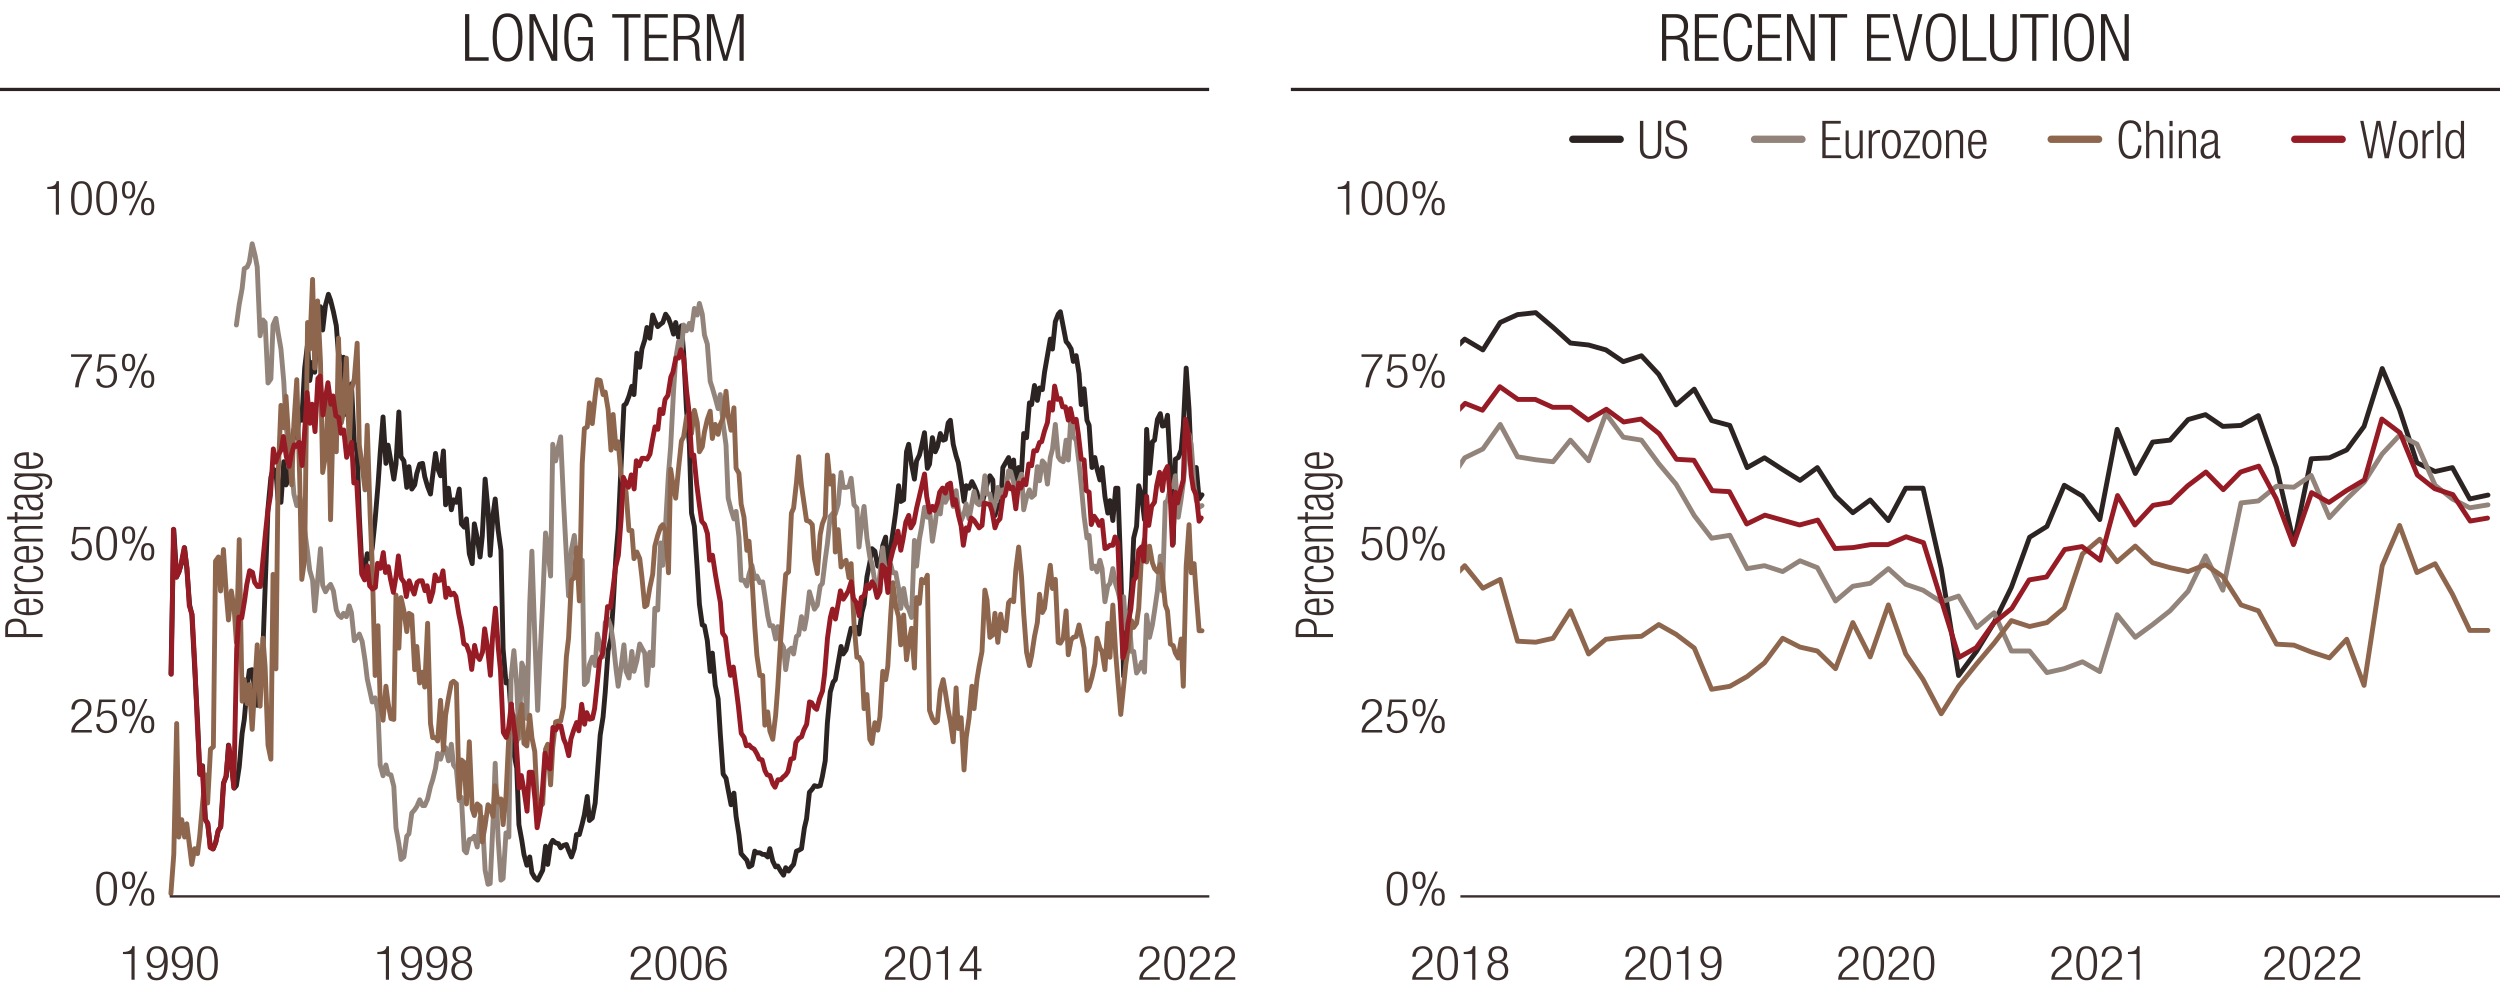 <?xml version="1.0" encoding="UTF-8"?>
<svg xmlns="http://www.w3.org/2000/svg" width="765" height="307.52" xmlns:xlink="http://www.w3.org/1999/xlink" viewBox="0 0 765 307.52">
  <defs>
    <style>
      .cls-1 {
        stroke-miterlimit: 10;
      }

      .cls-1, .cls-2, .cls-3, .cls-4, .cls-5, .cls-6, .cls-7, .cls-8, .cls-9, .cls-10, .cls-11 {
        fill: none;
      }

      .cls-1, .cls-3, .cls-6 {
        stroke: #2c2423;
      }

      .cls-2, .cls-3, .cls-4, .cls-5, .cls-6, .cls-8, .cls-9, .cls-10, .cls-11 {
        stroke-linejoin: round;
      }

      .cls-2, .cls-3, .cls-4, .cls-5, .cls-6, .cls-8, .cls-10, .cls-11 {
        stroke-linecap: round;
      }

      .cls-2, .cls-5, .cls-6, .cls-11 {
        stroke-width: 1.5px;
      }

      .cls-2, .cls-8 {
        stroke: #961b24;
      }

      .cls-3, .cls-4, .cls-8, .cls-10 {
        stroke-width: 2.25px;
      }

      .cls-12 {
        fill: #2c2423;
      }

      .cls-4, .cls-5 {
        stroke: #8e664d;
      }

      .cls-13 {
        clip-path: url(#clippath);
      }

      .cls-9 {
        stroke: #392e2d;
        stroke-width: .75px;
      }

      .cls-10, .cls-11 {
        stroke: #92847a;
      }

      .cls-14 {
        fill: #3a2e2d;
      }
    </style>
    <clipPath id="clippath">
      <rect class="cls-7" x="446.81" y="71.01" width="318.19" height="211.4"/>
    </clipPath>
  </defs>
  <g id="Layer_7" data-name="Layer 7">
    <polyline class="cls-6" points="52.3 206.19 53.18 162.07 54.06 176.53 54.72 175 55.6 172.22 56.49 167.65 57.15 173.99 58.03 185.15 58.69 187.94 59.57 204.42 60.45 220.39 61.11 236.87 61.99 234.33 62.87 250.82 63.53 252.08 64.41 259.18 65.29 259.69 65.95 257.92 66.83 254.11 67.49 253.1 68.37 239.66 69.25 237.63 69.91 228 70.79 234.08 71.67 241.18 72.33 240.42 73.21 234.59 74.09 224.45 74.75 220.14 75.63 210.25 76.29 205.18 77.17 204.92 78.05 212.28 78.71 215.83 79.59 202.13 80.47 198.08 81.13 179.82 82.01 155.48 82.89 146.1 83.55 143.56 84.43 144.07 85.09 152.95 85.97 153.71 86.85 141.28 87.51 148.38 88.39 146.61 89.27 135.45 89.93 131.39 90.81 133.93 91.69 125.82 92.35 128.6 93.23 112.63 94.11 105.28 94.77 116.43 95.65 110.86 96.31 113.9 97.19 96.15 98.07 93.87 98.73 100.97 99.61 93.36 100.49 90.06 101.15 91.84 102.03 95.39 102.91 99.7 103.57 108.32 104.45 109.84 105.11 109.33 105.99 126.83 106.87 118.21 107.53 117.45 108.41 135.45 109.29 138.49 109.95 158.02 110.83 175.26 111.71 173.74 112.37 169.43 113.25 170.95 113.91 167.65 114.79 159.03 115.67 148.38 116.33 138.75 117.21 127.59 118.09 141.79 118.75 136.21 119.63 141.28 120.51 146.61 121.17 142.04 122.05 126.07 122.71 139.76 123.59 141.03 124.47 149.14 125.13 142.8 126.01 149.65 126.89 148.38 127.55 144.83 128.43 142.04 129.31 141.79 129.97 145.85 130.85 148.89 131.73 151.17 132.39 145.59 133.27 138.75 133.93 143.31 134.81 145.59 135.69 137.99 136.35 154.47 137.23 149.4 138.11 155.99 138.77 152.95 139.65 153.71 140.53 149.65 141.19 160.3 142.07 161.31 142.73 158.78 143.61 169.43 144.49 172.47 145.15 160.3 146.03 164.61 146.91 170.44 147.57 164.1 148.45 146.61 149.33 155.99 149.99 169.93 150.87 157.51 151.53 152.69 152.41 162.07 153.29 168.41 153.95 198.58 154.83 208.98 155.71 208.47 156.37 218.11 157.25 230.53 158.13 235.1 158.79 252.34 159.67 257.15 160.33 261.46 161.22 264.76 162.1 262.23 162.76 267.04 163.64 268.56 164.52 269.32 165.18 268.06 166.06 266.28 166.94 258.93 167.6 264.51 168.48 258.42 169.14 257.15 170.02 257.92 170.9 258.17 171.56 259.44 172.44 258.68 173.32 258.42 173.98 260.2 174.86 262.23 175.74 259.69 176.4 255.38 177.28 255.38 178.16 252.08 178.82 249.29 179.7 243.72 180.36 251.07 181.24 250.31 182.12 245.74 182.78 237.12 183.66 224.95 184.54 219.38 185.2 211.77 186.08 199.09 186.96 195.29 187.62 185.15 188.5 169.68 189.16 161.82 190.04 142.8 190.92 124.04 191.58 123.53 192.46 121.25 193.34 118.21 194 120.74 194.88 108.07 195.76 112.38 196.42 106.8 197.3 104.01 197.96 100.21 198.84 103.5 199.72 96.4 200.38 98.18 201.26 99.95 202.14 99.19 202.8 98.69 203.68 96.15 204.56 97.42 205.22 99.19 206.1 102.24 206.76 98.69 207.64 103.25 208.52 99.7 209.18 107.81 210.06 125.31 210.94 135.96 211.6 157 212.48 161.06 213.36 173.99 214.02 184.89 214.9 191.23 215.56 191.48 216.44 196.05 217.32 205.43 217.98 199.85 218.86 209.74 219.74 213.8 220.4 224.45 221.28 236.87 222.16 238.14 222.82 241.69 223.7 246.25 224.58 242.7 225.24 249.8 226.12 255.38 226.78 261.21 227.66 262.23 228.54 263.24 229.2 265.27 230.08 264.76 230.96 260.45 231.62 260.96 232.5 260.96 233.38 261.46 234.04 261.46 234.92 262.23 235.58 259.69 236.46 263.49 237.34 265.27 238 265.01 238.88 266.54 239.76 267.8 240.42 265.52 241.3 266.54 242.18 265.27 242.84 264.51 243.72 260.45 244.38 260.2 245.26 259.69 246.14 253.35 246.8 250.56 247.68 242.45 248.56 241.43 249.22 240.42 250.1 240.67 250.98 240.42 251.64 237.63 252.52 232.81 253.18 221.15 254.06 211.77 254.94 208.73 255.6 207.97 256.48 202.89 257.36 197.82 258.02 200.11 258.9 198.84 259.78 195.03 260.44 192.25 261.32 193.01 262.2 191.99 262.86 194.02 263.74 187.43 264.4 184.89 265.28 176.53 266.16 172.22 266.83 167.9 267.71 168.67 268.59 173.23 269.25 173.48 270.13 166.89 271.01 164.36 271.67 178.3 272.55 167.65 273.21 163.09 274.09 156.75 274.97 148.63 275.63 153.45 276.51 152.95 277.39 138.24 278.05 135.96 278.93 142.04 279.81 146.61 280.47 141.03 281.35 139.25 282.01 136.46 282.89 132.41 283.77 143.31 284.43 142.04 285.31 133.93 286.19 138.24 286.85 136.72 287.73 132.66 288.61 134.69 289.27 134.44 290.15 129.37 290.81 128.6 291.69 135.96 292.57 139.51 293.23 141.54 294.11 147.11 294.99 153.45 295.65 148.63 296.53 149.4 297.41 147.37 298.07 148.63 298.95 150.66 299.61 153.96 300.49 154.21 301.37 150.66 302.03 148.13 302.91 145.59 303.79 146.86 304.45 157.76 305.33 154.72 306.21 154.21 306.87 143.06 307.75 141.54 308.63 140.01 309.29 143.31 310.17 140.77 310.83 152.44 311.71 143.06 312.59 144.32 313.25 132.66 314.13 133.93 315.01 123.28 315.67 123.79 316.55 117.96 317.43 122.52 318.09 118.72 318.97 119.22 319.63 113.9 320.51 108.83 321.39 103.76 322.05 106.8 322.93 98.43 323.81 96.15 324.47 95.39 325.35 99.95 326.23 104.52 326.89 105.28 327.77 106.8 328.43 110.6 329.31 108.83 330.19 114.41 330.85 123.79 331.73 118.97 332.61 128.6 333.27 130.13 334.15 143.06 335.03 140.01 335.69 143.56 336.57 146.86 337.23 143.06 338.11 151.93 338.99 157 339.65 153.2 340.53 159.28 341.41 149.4 342.07 149.4 342.95 173.99 343.83 206.95 344.49 199.6 345.37 190.72 346.25 179.82 346.91 164.61 347.79 161.06 348.45 148.63 349.33 151.68 350.21 159.03 350.87 131.39 351.75 144.83 352.63 135.2 353.29 134.69 354.17 128.35 355.05 126.58 355.71 130.38 356.59 130.13 357.25 127.08 358.13 143.06 359.01 166.38 359.67 140.52 360.55 140.01 361.43 137.73 362.09 130.38 362.97 112.63 363.85 125.31 364.51 141.54 365.39 144.32 366.05 143.06 366.93 152.69 367.81 151.42"/>
    <polyline class="cls-11" points="72.33 99.45 73.21 93.11 74.09 88.29 74.75 82.2 75.63 81.7 76.29 80.18 77.17 74.6 78.05 78.15 78.71 81.7 79.59 102.74 80.47 97.92 81.13 98.69 82.01 117.19 82.89 115.93 83.55 99.45 84.43 97.42 85.09 101.73 85.97 106.8 86.85 116.94 87.51 130.13 88.39 137.73 89.27 142.55 89.93 151.17 90.81 154.72 91.69 151.93 92.35 154.72 93.23 162.33 94.11 168.92 94.77 174.5 95.65 177.54 96.31 186.92 97.19 177.54 98.07 167.9 98.73 179.06 99.61 181.09 100.49 179.57 101.15 178.81 102.03 180.84 102.91 186.67 103.57 188.19 104.45 188.95 105.11 187.68 105.99 188.7 106.87 185.4 107.53 187.43 108.41 196.05 109.29 195.03 109.95 194.02 110.83 196.3 111.71 202.13 112.37 207.71 113.25 211.77 113.91 214.81 114.79 213.54 115.67 217.85 116.33 234.08 117.21 237.38 118.09 234.08 118.75 236.87 119.63 237.12 120.51 240.67 121.17 253.35 122.05 258.17 122.71 262.99 123.59 262.23 124.47 255.89 125.13 255.13 126.01 248.79 126.89 247.77 127.55 246.76 128.43 244.73 129.31 246.51 129.97 246.51 130.85 244.48 131.73 240.67 132.39 238.65 133.27 235.1 133.93 230.53 134.81 232.31 135.69 229.52 136.35 228.76 137.23 232.81 138.11 227.74 138.77 234.08 139.65 235.35 140.53 244.98 141.19 243.97 142.07 260.2 142.73 260.96 143.61 256.9 144.49 256.65 145.15 255.89 146.03 259.18 146.91 250.31 147.57 250.05 148.45 266.28 149.33 270.59 149.99 270.34 150.87 251.58 151.53 233.57 152.41 256.39 153.29 269.32 153.95 268.82 154.83 254.87 155.71 256.14 156.37 207.46 157.25 199.09 158.13 209.74 158.79 225.97 159.67 202.89 160.33 204.67 161.22 219.88 162.1 184.64 162.76 168.67 163.64 194.78 164.52 217.35 165.18 202.39 166.06 184.13 166.94 163.09 167.6 167.65 168.48 176.27 169.14 135.96 170.02 141.03 170.9 136.46 171.56 133.68 172.44 153.45 173.32 170.19 173.98 182.36 174.86 168.16 175.74 163.85 176.4 170.44 177.28 170.95 178.16 171.45 178.82 209.49 179.7 208.47 180.36 203.4 181.24 201.12 182.12 203.66 182.78 194.02 183.66 197.82 184.54 200.87 185.2 190.47 186.08 189.46 186.96 191.99 187.62 196.3 188.5 204.67 189.16 209.99 190.04 204.16 190.92 197.32 191.58 205.43 192.46 207.46 193.34 199.34 194 205.43 194.88 202.13 195.76 197.06 196.42 198.33 197.3 199.85 197.96 209.74 198.84 199.6 199.72 203.66 200.38 186.16 201.26 186.67 202.14 166.13 202.8 172.98 203.68 160.3 204.56 144.83 205.22 136.72 206.1 119.73 206.76 109.84 207.64 104.52 208.52 107.05 209.18 99.45 210.06 101.22 210.94 98.94 211.6 100.97 212.48 94.38 213.36 96.4 214.02 92.85 214.9 96.15 215.56 102.49 216.44 105.28 217.32 116.69 217.98 118.72 218.86 121.76 219.74 125.05 220.4 120.74 221.28 129.62 222.16 136.21 222.82 152.44 223.7 155.99 224.58 158.78 225.24 156.49 226.12 164.35 226.78 177.54 227.66 177.54 228.54 179.31 229.2 175.76 230.08 172.98 230.96 177.03 231.62 176.27 232.5 178.3 233.38 178.05 234.04 182.36 234.92 188.44 235.58 191.48 236.46 191.48 237.34 195.54 238 191.74 238.88 196.56 239.76 198.08 240.42 204.92 241.3 199.09 242.18 198.33 242.84 200.11 243.72 194.78 244.38 194.27 245.26 188.7 246.14 192.5 246.8 188.95 247.68 181.09 248.56 184.13 249.22 186.41 250.1 185.15 250.98 179.31 251.64 178.55 252.52 171.2 253.18 166.38 254.06 158.02 254.94 157 255.6 157.26 256.48 154.21 257.36 144.58 258.02 149.14 258.9 149.14 259.78 148.89 260.44 146.35 261.32 154.47 262.2 155.48 262.86 167.4 263.74 159.28 264.4 154.97 265.28 164.61 266.16 170.44 266.83 172.47 267.71 178.05 268.59 181.6 269.25 175.76 270.13 167.65 271.01 176.02 271.67 174.24 272.55 172.72 273.21 175.26 274.09 175.26 274.97 180.08 275.63 186.16 276.51 180.08 277.39 185.4 278.05 186.41 278.93 188.95 279.81 165.37 280.47 173.23 281.35 164.86 282.01 161.31 282.89 155.23 283.77 158.27 284.43 155.48 285.31 165.62 286.19 160.04 286.85 154.47 287.73 157.26 288.61 149.4 289.27 153.71 290.15 151.93 290.81 149.9 291.69 154.97 292.57 150.16 293.23 155.73 294.11 159.28 294.99 157.26 295.65 154.21 296.53 158.78 297.41 153.96 298.07 150.41 298.95 153.96 299.61 154.47 300.49 152.95 301.37 145.59 302.03 151.17 302.91 151.17 303.79 157 304.45 154.47 305.33 149.14 306.21 152.18 306.87 149.9 307.75 149.9 308.63 144.07 309.29 144.32 310.17 147.62 310.83 152.18 311.71 147.62 312.59 145.09 313.25 155.99 314.13 152.18 315.01 149.9 315.67 152.18 316.55 151.42 317.43 142.8 318.09 147.11 318.97 141.03 319.63 141.79 320.51 148.13 321.39 140.01 322.05 137.48 322.93 129.87 323.81 139.76 324.47 140.77 325.35 141.28 326.23 134.69 326.89 140.77 327.77 126.32 328.43 133.68 329.31 134.69 330.19 141.79 330.85 148.38 331.73 158.02 332.61 164.61 333.27 163.85 334.15 173.99 335.03 173.23 335.69 175 336.57 171.45 337.23 173.99 338.11 184.13 338.99 179.31 339.65 178.55 340.53 173.99 341.41 178.81 342.07 180.84 342.95 184.39 343.83 182.61 344.49 192.25 345.37 187.43 346.25 199.34 346.91 199.34 347.79 205.94 348.45 204.92 349.33 202.64 350.21 205.68 350.87 188.19 351.75 195.03 352.63 191.23 353.29 186.92 354.17 180.84 355.05 170.19 355.71 180.84 356.59 153.71 357.25 153.2 358.13 148.89 359.01 148.89 359.67 145.59 360.55 158.27 361.43 152.69 362.09 147.62 362.97 138.75 363.85 132.91 364.51 135.96 365.39 148.38 366.05 152.95 366.93 155.23 367.81 154.72"/>
    <polyline class="cls-5" points="52.3 273.38 53.18 261.46 54.06 221.4 54.72 256.14 55.6 250.82 56.49 256.14 57.15 252.08 58.03 259.18 58.69 264.51 59.57 259.69 60.45 261.21 61.11 255.89 61.99 245.74 62.87 237.12 63.53 245.74 64.41 229.26 65.29 228.5 65.95 171.71 66.83 170.44 67.49 180.84 68.37 168.16 69.25 181.85 69.91 189.71 70.79 180.84 71.67 186.41 72.33 196.56 73.21 165.12 74.09 214.56 74.75 207.97 75.63 215.32 76.29 209.49 77.17 223.18 78.05 208.47 78.71 197.32 79.59 216.08 80.47 195.29 81.13 204.16 82.01 228 82.89 232.31 83.55 175.76 84.43 204.67 85.09 146.1 85.97 124.04 86.85 130.89 87.51 121.25 88.39 135.2 89.27 148.38 89.93 129.62 90.81 116.18 91.69 145.59 92.35 177.29 93.23 171.2 94.11 98.69 94.77 106.8 95.65 85.5 96.31 112.63 97.19 92.09 98.07 110.86 98.73 144.58 99.61 139.51 100.49 121 101.15 159.03 102.03 124.55 102.91 138.24 103.57 103.5 104.45 129.37 105.11 126.07 105.99 109.59 106.87 136.46 107.53 119.22 108.41 115.93 109.29 105.02 109.95 136.21 110.83 142.55 111.71 149.9 112.37 130.13 113.25 157.26 113.91 172.98 114.79 206.7 115.67 191.48 116.33 214.3 117.21 220.39 118.09 209.99 118.75 215.06 119.63 219.88 120.51 220.14 121.17 182.1 122.05 198.33 122.71 182.86 123.59 186.92 124.47 193.26 125.13 187.68 126.01 188.19 126.89 204.92 127.55 197.82 128.43 208.98 129.31 205.68 129.97 210.25 130.85 190.72 131.73 221.4 132.39 225.71 133.27 225.71 133.93 226.73 134.81 214.3 135.69 229.52 136.35 218.87 137.23 213.54 138.11 208.98 138.77 208.47 139.65 209.23 140.53 244.22 141.19 232.56 142.07 233.32 142.73 246 143.61 226.98 144.49 247.52 145.15 249.55 146.03 246 146.91 246.76 147.57 257.66 148.45 252.59 149.33 246.25 149.99 247.01 150.87 249.8 151.53 240.42 152.41 245.49 153.29 244.48 153.95 252.34 154.83 243.72 155.71 224.95 156.37 217.85 157.25 219.12 158.13 226.98 158.79 220.14 159.67 215.57 160.33 227.49 161.22 228.25 162.1 218.87 162.76 225.71 163.64 230.02 164.52 248.03 165.18 247.01 166.06 246 166.94 229.26 167.6 227.74 168.48 240.17 169.14 228.76 170.02 220.9 170.9 220.64 171.56 220.64 172.44 216.33 173.32 200.87 173.98 195.29 174.86 177.54 175.74 176.78 176.4 167.65 177.28 183.88 178.16 141.79 178.82 131.14 179.7 130.63 180.36 123.28 181.24 129.62 182.12 121.25 182.78 116.18 183.66 116.43 184.54 120.74 185.2 119.98 186.08 125.31 186.96 137.73 187.62 126.83 188.5 137.23 189.16 135.2 190.04 145.34 190.92 148.13 191.58 150.66 192.46 162.33 193.34 162.33 194 170.95 194.88 168.92 195.76 170.95 196.42 176.53 197.3 185.65 197.96 185.15 198.84 179.82 199.72 175.76 200.38 167.14 201.26 163.85 202.14 161.31 202.8 160.55 203.68 162.58 204.56 175.26 205.22 143.56 206.1 149.4 206.76 152.44 207.64 143.31 208.52 134.94 209.18 133.68 210.06 127.84 210.94 126.32 211.6 132.66 212.48 125.56 213.36 129.37 214.02 138.24 214.9 136.72 215.56 132.15 216.44 128.35 217.32 125.82 217.98 134.18 218.86 129.87 219.74 132.91 220.4 129.87 221.28 127.84 222.16 119.73 222.82 127.34 223.7 131.65 224.58 124.8 225.24 143.31 226.12 144.83 226.78 154.21 227.66 158.27 228.54 168.41 229.2 165.62 230.08 176.53 230.96 191.74 231.62 200.61 232.5 206.7 233.38 206.7 234.04 221.91 234.92 217.85 235.58 223.69 236.46 226.22 237.34 218.87 238 210.25 238.88 195.8 239.76 184.13 240.42 175.76 241.3 175 242.18 157 242.84 155.48 243.72 147.62 244.38 139.76 245.26 148.63 246.14 154.72 246.8 159.28 247.68 159.54 248.56 160.55 249.22 170.95 250.1 175.51 250.98 163.59 251.64 160.3 252.52 158.02 253.18 139.25 254.06 148.13 254.94 145.59 255.6 168.92 256.48 162.07 257.36 173.48 258.02 172.22 258.9 171.45 259.78 176.78 260.44 172.47 261.32 190.72 262.2 201.12 262.86 201.12 263.74 202.89 264.4 216.84 265.28 212.53 266.16 226.22 266.83 227.49 267.71 221.15 268.59 223.43 269.25 219.38 270.13 205.43 271.01 207.97 271.67 203.91 272.55 188.19 273.21 178.3 274.09 185.4 274.97 188.7 275.63 197.32 276.51 188.19 277.39 201.88 278.05 196.81 278.93 192.25 279.81 204.42 280.47 182.86 281.35 184.64 282.01 177.29 282.89 178.3 283.77 176.02 284.43 217.35 285.31 219.88 286.19 221.15 286.85 220.64 287.73 211.26 288.61 207.97 289.27 211.77 290.15 217.35 290.81 220.64 291.69 226.98 292.57 210.5 293.23 222.93 294.11 219.63 294.99 235.6 295.65 225.71 296.53 219.63 297.41 209.99 298.07 216.84 298.95 207.97 299.61 203.91 300.49 199.34 301.37 180.58 302.03 183.62 302.91 195.03 303.79 194.27 304.45 187.68 305.33 196.56 306.21 187.94 306.87 191.99 307.75 193.01 308.63 184.39 309.29 183.62 310.17 184.13 310.83 174.5 311.71 167.4 312.59 176.53 313.25 187.68 314.13 199.6 315.01 203.66 315.67 200.61 316.55 194.78 317.43 190.47 318.09 181.85 318.97 187.43 319.63 186.16 320.51 178.81 321.39 172.98 322.05 180.08 322.93 177.29 323.81 196.56 324.47 196.81 325.35 195.29 326.23 186.92 326.89 200.36 327.77 195.8 328.43 195.03 329.31 194.78 330.19 191.23 330.85 194.27 331.73 198.33 332.61 211.26 333.27 210.25 334.15 207.2 335.03 203.15 335.69 195.29 336.57 198.33 337.23 199.34 338.11 204.92 338.99 190.72 339.65 201.12 340.53 185.15 341.41 200.11 342.07 208.22 342.95 218.61 343.83 209.99 344.49 203.4 345.37 197.06 346.25 189.96 346.91 191.99 347.79 190.72 348.45 186.16 349.33 169.43 350.21 165.12 350.87 171.96 351.75 167.14 352.63 172.22 353.29 173.99 354.17 175 355.05 172.72 355.71 176.53 356.59 185.15 357.25 186.92 358.13 197.06 359.01 197.57 359.67 199.85 360.55 201.37 361.43 195.54 362.09 209.99 362.97 173.23 363.85 160.55 364.51 175.26 365.39 172.47 366.05 181.85 366.93 193.01 367.81 193.01"/>
    <path class="cls-2" d="M52.41,206.32l.66-44.37,.88,14.71,.88-1.77,.66-2.79,.88-4.56,.88,6.34,.66,11.41,.88,2.79,.88,16.48,.66,15.72,.88,16.73,.66-2.54,.88,16.23,.88,1.27,.66,7.35,.88,.51,.88-2.03,.66-3.55,.88-1.27,.88-13.44,.66-2.03,.88-9.38,.88,6.09,.66,6.85,.88-42.34,.66-9.89,.88,.25,.88-5.32,.66-4.82,.88-4.31,.88,.51,.66,3.04,.88,1.27h.88l.66-6.85,.88-9.38,.66-6.34,.88-5.32,.88-14.2,.66,4.06,.88-2.28,.88-1.52,.66-4.06,.88,6.09,.88,3.04,.66-3.55,.88-3.04,.66,.51,.88-1.27,.88,7.1,.66-8.62,.88-13.69,.88,9.38,.66-5.83,.88,8.37,.88-16.23,.66-.76,.88,11.92,.66-4.56,.88-5.32,.88,6.59,.66-2.54,.88,6.09,.88,.51,.66,4.82,.88-1.01,.88,8.37,.66-2.03,.88-2.54,.66,12.42,.88-.25,.88,16.23,.66,11.92,.88,1.77,.88-4.31,.66,6.09,.88,1.01,.88-.51,.66-7.35,.88,1.52,.88-4.82,.66,6.09,.88-1.78,.66,3.8,.88,4.06,.88-5.32,.66-5.83,.88,6.85,.88,1.27,.66,4.31,.88-4.82,.88,2.54,.66,1.52,.88-3.55,.66-.51h.88l.88,3.04,.66-1.52,.88,4.82,.88-3.04,.66-5.07,.88,1.77,.88-.25,.66-2.79,.88,8.11,.66-2.79,.88,2.03,.88-.51,.66,1.01,.88,5.32,.88,4.31,.66,4.82,.88,.51,.88,2.54,.66,4.82,.88-7.35,.66,3.04,.88,1.27,.88-2.28,.66-7.1,.88,5.83,.88,8.37,.66-11.66,.88-8.87,.88,12.17,.66,6.85,.88,19.02,.88,1.52,.66-2.54m.88-7.61l.66,5.58,.88,6.34,.88,13.69,.66-3.8,.88,4.82,.88,6.09,.66-11.92h.88l.88,8.11,.66,8.87,.88-4.82,.66-5.58,.88-12.42,.88,4.31,.66,.51,.88-12.68,.88,.76,.66-1.27h.88l.88,4.06,.66,1.52,.88,3.55,.66-5.07,.88-2.79,.88-2.28,.66,2.54,.88-8.11,.88,6.09,.66-3.55,.88,2.03,.88-.25,.66-3.04,.88-8.37,.66-6.59,.88-1.77,.88-7.35,.66-7.1,.88,.25,.88-6.59,.66-5.58,.88-3.8,.88-11.41,.66-12.42,.88,2.03,.66,1.01,.88-3.8,.88,4.31,.66-8.62,.88,1.52,.88-2.28h.66l.88,.25,.88-1.52,.66-3.8,.88-4.56,.88,.76,.66-6.09,.88,1.27,.66-4.31,.88-1.27,.88-5.58,.66-1.52,.88-4.31h.88l.66-2.54,.88,2.54,.88,10.14,.66,5.58,.88,14.2,.66-.25,.88,8.87,.88,6.85,.66,4.56,.88,1.01,.88,2.79,.66,8.11,.88-1.52,.88,5.83,.66,3.8,.88,4.82,.66,9.38,.88,1.27,.88,7.35,.66,4.31,.88-2.54,.88,6.59,.66,5.32,.88,8.37,.88,1.27,.66,2.54,.88-.25,.66,.76,.88,.51,.88,1.52,.66,1.52,.88,.25,.88,3.3,.66,1.27,.88,.25,.88,2.54,.66,1.01,.88-2.28h.88l.66-.76,.88-.76,.66-1.01,.88-3.8,.88-.25,.66-4.82,.88-1.27,.88-.51,.66-2.03,.88-1.77,.88-6.85,.66,.25,.88,1.52,.66,.51,.88-3.3,.88-2.28,.66-5.32,.88-10.9,.88-6.34,.66-2.54,.88,3.04,.88-4.82,.66-3.8,.88,2.54,.66-1.01,.88-1.52,.88-2.79,.66,5.07,.88,1.27,.88,4.06,.66-5.58,.88-.51,.88-3.3,.66,1.01,.88-2.03,.66,1.01,.88,3.8,.88-1.77,.66-8.11,.88,1.01,.88,7.35,.66-9.38,.88-3.55,.88-2.79,.66-3.04,.88,5.83,.66-3.3,.88-5.32,.88-2.03,.66,3.8,.88-1.52,.88-4.56,.66-2.79,.88-3.8,.88-3.8,.66,6.85,.88,4.82,.88-1.77,.66,1.27,.88-2.28,.66-3.3,.88-1.27,.88,1.52,.66-2.54,.88-.51,.88,6.59,.66-1.52,.88,4.56,.88,3.55,.66,5.83,.88-5.32,.66,.76,.88-3.8,.88,.76,.66,1.01,.88,1.27,.88-.76,.66-6.85,.88,.25,.88,.25,.66,2.03,.88,5.07,.66-1.78,.88-1.01,.88-6.59,.66-.51,.88-3.8,.88,1.78,.66-.51,.88,6.59,.88-7.86,.66,1.52,.88-2.54,.66,1.52,.88-6.34,.88,.51,.66-4.56h.88l.88-2.54,.66-.25,.88-3.3,.88-2.54,.66-6.09,.88,2.28,.66-7.35,.88,4.06,.88-.25,.66,2.54h.88l.88,4.06,.66-3.55,.88,4.06,.88-.76,.66,4.56,.88,7.61,.88,.25,.66,9.38,.88,.51,.66,9.89,.88-2.54,.88,1.27,.66,1.52,.88-1.52,.88,8.62,.66-.25,.88-.76h.88l.66-2.54,.88,1.77,.66,17.24,.88,18,.88-3.04,.66-7.35,.88-4.56,.88-8.87,.66-.76,.88-8.37,.88-1.01,.66,4.31,.88-19.78,.66,8.87,.88-5.83,.88-1.27,.66-5.07,.88-4.06,.88,5.58,.66-5.58,.88-1.77,.88,9.89,.66,14.2,.88-16.23,.66,3.3,.88-3.8,.88-3.3,.66-18.51,.88,4.31,.88,12.68,.66,4.31,.88,1.77,.88,8.11,.66-1.01"/>
    <line class="cls-2" x1="155.6" y1="223.05" x2="156.48" y2="215.45"/>
    <g class="cls-13">
      <polyline class="cls-6" points="-1365 206.11 -1359.69 161.99 -1354.13 176.7 -1348.82 174.9 -1343.52 172.2 -1337.96 167.7 -1332.65 174 -1327.34 185.1 -1321.78 187.81 -1316.48 204.31 -1311.17 220.22 -1305.61 236.73 -1300.3 234.03 -1294.74 250.53 -1289.44 251.73 -1284.13 258.94 -1278.57 259.54 -1273.26 257.44 -1267.96 253.84 -1262.4 252.63 -1257.09 239.43 -1251.78 237.33 -1246.22 227.72 -1240.92 233.73 -1235.61 240.93 -1230.05 240.33 -1224.74 234.33 -1219.44 224.12 -1213.88 219.92 -1208.57 210.02 -1203.01 204.91 -1197.7 204.91 -1192.4 212.12 -1186.84 215.42 -1181.53 201.91 -1176.22 197.71 -1170.66 179.7 -1165.36 155.39 -1160.05 146.09 -1154.49 143.69 -1149.18 144.29 -1143.88 152.99 -1138.32 153.89 -1133.01 141.29 -1127.45 148.49 -1122.14 146.69 -1116.84 135.58 -1111.28 131.38 -1105.97 134.08 -1100.66 125.98 -1095.1 128.68 -1089.8 112.77 -1084.49 105.27 -1078.93 116.37 -1073.62 110.97 -1068.32 113.97 -1062.76 96.27 -1057.45 94.16 -1052.14 101.07 -1046.58 93.56 -1041.28 90.56 -1035.72 92.06 -1030.41 95.67 -1025.1 99.87 -1019.54 108.57 -1014.24 110.07 -1008.93 109.47 -1003.37 127.18 -998.06 118.48 -992.75 117.58 -987.19 135.58 -981.89 138.58 -976.58 158.09 -971.02 175.2 -965.71 173.7 -960.16 169.5 -954.85 171 -949.54 167.7 -943.98 158.99 -938.67 148.49 -933.37 138.58 -927.81 127.78 -922.5 141.89 -917.19 136.48 -911.63 141.29 -906.33 146.69 -901.02 142.19 -895.46 126.28 -890.15 139.78 -884.59 141.29 -879.29 149.09 -873.98 142.79 -868.42 149.69 -863.11 148.49 -857.81 144.89 -852.25 141.89 -846.94 141.89 -841.63 145.79 -836.07 149.09 -830.77 151.19 -825.46 145.79 -819.9 138.88 -814.59 143.39 -809.29 145.49 -803.73 137.98 -798.42 154.49 -792.86 149.39 -787.55 155.99 -782.25 152.99 -776.69 153.59 -771.38 149.69 -766.07 160.49 -760.51 161.39 -755.21 158.69 -749.9 169.5 -744.34 172.5 -739.03 160.19 -733.73 164.7 -728.17 170.4 -722.86 164.1 -717.3 146.69 -711.99 155.99 -706.69 170.1 -701.13 157.49 -695.82 152.69 -690.51 161.99 -684.95 168.3 -679.65 198.31 -674.34 208.82 -668.78 208.52 -663.47 218.12 -658.17 230.12 -652.61 234.63 -647.3 252.03 -641.99 256.84 -636.43 261.04 -631.13 264.34 -625.57 261.94 -620.26 266.74 -614.95 268.24 -609.39 268.84 -604.09 267.64 -598.78 265.84 -593.22 258.64 -587.91 264.04 -582.61 258.04 -577.05 256.84 -571.74 257.74 -566.43 257.74 -560.87 258.94 -555.57 258.34 -550.01 258.04 -544.7 259.84 -539.39 261.64 -533.83 259.24 -528.53 255.04 -523.22 255.04 -517.66 251.73 -512.35 249.03 -507.05 243.63 -501.49 250.83 -496.18 249.93 -490.87 245.43 -485.31 237.03 -480.01 224.72 -474.7 219.02 -469.14 211.52 -463.83 198.91 -458.27 195.31 -452.97 185.1 -447.66 169.8 -442.1 161.69 -436.79 142.79 -431.48 124.18 -425.93 123.58 -420.62 121.48 -415.31 118.48 -409.75 120.88 -404.44 108.27 -399.14 112.47 -393.58 107.07 -388.27 104.07 -382.71 100.47 -377.4 103.77 -372.1 96.57 -366.54 98.37 -361.23 100.17 -355.92 99.57 -350.36 98.97 -345.06 96.57 -339.75 97.77 -334.19 99.27 -328.88 102.57 -323.58 98.67 -318.02 103.47 -312.71 99.87 -307.15 107.97 -301.84 125.38 -296.54 135.88 -290.98 157.19 -285.67 161.09 -280.36 174 -274.8 184.8 -269.5 191.11 -264.19 191.41 -258.63 195.91 -253.32 205.21 -248.02 199.81 -242.46 209.42 -237.15 213.62 -231.84 224.12 -226.28 236.43 -220.98 237.93 -215.42 241.53 -210.11 246.03 -204.8 242.43 -199.24 249.33 -193.94 255.04 -188.63 260.74 -183.07 261.94 -177.76 262.84 -172.46 264.94 -166.9 264.34 -161.59 259.84 -156.28 260.74 -150.72 260.74 -145.42 261.04 -139.86 261.04 -134.55 261.94 -129.24 259.24 -123.68 263.14 -118.38 264.94 -113.07 264.64 -107.51 266.14 -102.2 267.34 -96.9 265.24 -91.34 266.14 -86.03 264.64 -80.72 264.04 -75.16 259.84 -69.86 259.84 -64.55 259.24 -58.99 252.93 -53.68 250.23 -48.12 242.13 -42.82 241.23 -37.51 240.03 -31.95 240.33 -26.64 240.33 -21.34 237.33 -15.78 232.53 -10.47 220.82 -5.16 211.82 .4 208.52 5.7 207.61 11.01 202.51 16.57 197.71 21.88 199.81 27.44 198.61 32.74 195.01 38.05 192.01 43.61 192.91 48.92 192.01 54.22 193.81 59.78 187.21 65.09 184.8 70.4 176.4 75.96 172.2 81.26 167.7 86.57 168.6 92.13 173.1 97.44 173.4 102.75 166.8 108.3 164.4 113.61 178.2 119.17 167.4 124.48 162.9 129.79 156.59 135.34 148.49 140.65 153.29 145.96 152.99 151.52 138.28 156.83 135.88 162.13 142.19 167.69 146.69 173 140.99 178.31 139.48 183.87 136.48 189.17 132.28 194.73 143.39 200.04 142.19 205.35 134.08 210.91 138.28 216.21 136.78 221.52 132.88 227.08 134.68 232.39 134.38 237.69 129.28 243.25 128.68 248.56 136.18 253.87 139.48 259.43 141.59 264.73 147.29 270.04 153.59 275.6 148.49 280.91 149.39 286.47 147.59 291.77 148.79 297.08 150.59 302.64 153.89 307.95 154.19 313.25 150.89 318.81 148.19 324.12 145.79 329.43 146.69 334.99 157.79 340.29 154.79 345.6 154.19 351.16 143.09 356.47 141.59 362.03 140.09 367.33 143.39 372.64 140.69 378.2 152.39 383.51 143.09 388.81 144.29 394.37 132.58 399.68 134.08 404.99 123.28 410.55 123.88 415.85 117.88 421.16 122.68 426.72 118.78 432.03 119.38 437.59 113.97 442.89 108.87 448.2 103.77 453.76 107.07 459.07 98.67 464.37 96.27 469.93 95.67 475.24 100.17 480.55 104.97 486.11 105.57 491.41 107.07 496.72 110.67 502.28 108.87 507.59 114.57 512.89 123.88 518.45 119.08 523.76 128.68 529.32 130.18 534.63 143.09 539.93 140.09 545.49 143.69 550.8 146.99 556.11 143.09 561.67 151.79 566.97 156.89 572.28 152.99 577.84 159.29 583.15 149.39 588.45 149.39 594.01 174 599.32 206.71 604.88 199.21 610.19 190.51 615.49 179.7 621.05 164.4 626.36 161.09 631.67 148.49 637.23 151.79 642.53 158.99 647.84 131.38 653.4 144.89 658.71 135.28 664.02 134.68 669.57 128.38 674.88 126.88 680.19 130.48 685.75 130.18 691.06 127.18 696.61 143.09 701.92 166.2 707.23 140.39 712.79 140.09 718.1 137.68 723.4 130.48 728.96 112.77 734.27 125.38 739.58 141.59 745.14 144.29 750.44 143.09 755.75 152.69 761.31 151.49"/>
      <polyline class="cls-11" points="-1230.05 99.57 -1224.74 93.26 -1219.44 88.76 -1213.88 82.46 -1208.57 81.86 -1203.01 80.36 -1197.7 74.96 -1192.4 78.56 -1186.84 81.86 -1181.53 103.17 -1176.22 98.07 -1170.66 98.97 -1165.36 117.27 -1160.05 116.07 -1154.49 99.87 -1149.18 97.47 -1143.88 101.97 -1138.32 107.07 -1133.01 116.97 -1127.45 130.18 -1122.14 137.98 -1116.84 142.49 -1111.28 151.19 -1105.97 154.79 -1100.66 151.79 -1095.1 154.79 -1089.8 162.29 -1084.49 168.9 -1078.93 174.6 -1073.62 177.6 -1068.32 186.91 -1062.76 177.6 -1057.45 167.7 -1052.14 178.8 -1046.58 180.9 -1041.28 179.4 -1035.72 178.8 -1030.41 180.6 -1025.1 186.61 -1019.54 188.11 -1014.24 188.71 -1008.93 187.51 -1003.37 188.41 -998.06 185.41 -992.75 187.51 -987.19 195.91 -981.89 194.71 -976.58 194.11 -971.02 196.21 -965.71 201.91 -960.16 207.61 -954.85 211.52 -949.54 214.52 -943.98 213.32 -938.67 217.82 -933.37 233.73 -927.81 237.03 -922.5 233.73 -917.19 236.43 -911.63 236.73 -906.33 240.33 -901.02 252.93 -895.46 257.74 -890.15 262.54 -884.59 261.94 -879.29 255.34 -873.98 254.74 -868.42 248.43 -863.11 247.23 -857.81 246.33 -852.25 244.53 -846.94 246.33 -841.63 246.03 -836.07 244.23 -830.77 240.33 -825.46 238.23 -819.9 234.93 -814.59 230.12 -809.29 232.23 -803.73 229.22 -798.42 228.62 -792.86 232.53 -787.55 227.42 -782.25 233.73 -776.69 235.23 -771.38 244.53 -766.07 243.63 -760.51 259.84 -755.21 260.74 -749.9 256.54 -744.34 256.24 -739.03 255.34 -733.73 258.94 -728.17 249.93 -722.86 249.63 -717.3 265.84 -711.99 270.34 -706.69 270.04 -701.13 251.43 -695.82 233.43 -690.51 255.94 -684.95 268.84 -679.65 268.24 -674.34 254.44 -668.78 255.94 -663.47 207.01 -658.17 198.91 -652.61 209.42 -647.3 225.62 -641.99 202.51 -636.43 204.61 -631.13 219.62 -625.57 184.8 -620.26 168.6 -614.95 194.41 -609.39 217.22 -604.09 202.21 -598.78 184.2 -593.22 162.9 -587.91 167.7 -582.61 176.1 -577.05 135.88 -571.74 140.99 -566.43 136.48 -560.87 133.78 -555.57 153.29 -550.01 170.1 -544.7 182.4 -539.39 168.3 -533.83 163.8 -528.53 170.4 -523.22 170.7 -517.66 171.3 -512.35 209.12 -507.05 208.22 -501.49 203.11 -496.18 201.01 -490.87 203.41 -485.31 194.11 -480.01 197.71 -474.7 200.71 -469.14 190.21 -463.83 189.31 -458.27 192.01 -452.97 196.21 -447.66 204.31 -442.1 209.72 -436.79 204.01 -431.48 197.11 -425.93 205.21 -420.62 207.01 -415.31 199.21 -409.75 205.21 -404.44 201.91 -399.14 197.11 -393.58 198.31 -388.27 199.51 -382.71 209.72 -377.4 199.51 -372.1 203.41 -366.54 186.01 -361.23 186.61 -355.92 166.2 -350.36 172.8 -345.06 160.19 -339.75 144.89 -334.19 136.78 -328.88 119.98 -323.58 110.07 -318.02 104.67 -312.71 107.37 -307.15 99.57 -301.84 101.37 -296.54 98.97 -290.98 101.37 -285.67 94.77 -280.36 96.57 -274.8 93.26 -269.5 96.27 -264.19 102.57 -258.63 105.27 -253.32 116.97 -248.02 118.78 -242.46 121.78 -237.15 125.08 -231.84 120.88 -226.28 129.88 -220.98 136.18 -215.42 152.39 -210.11 155.99 -204.8 158.69 -199.24 156.59 -193.94 164.4 -188.63 177.3 -183.07 177.3 -177.76 179.4 -172.46 175.5 -166.9 172.8 -161.59 177 -156.28 176.1 -150.72 178.2 -145.42 177.9 -139.86 182.4 -134.55 188.41 -129.24 191.41 -123.68 191.41 -118.38 195.31 -113.07 191.41 -107.51 196.51 -102.2 198.01 -96.9 204.61 -91.34 198.91 -86.03 198.01 -80.72 199.81 -75.16 194.71 -69.86 194.11 -64.55 188.71 -58.99 192.31 -53.68 189.01 -48.12 180.9 -42.82 183.9 -37.51 186.31 -31.95 184.8 -26.64 179.1 -21.34 178.5 -15.78 171 -10.47 166.5 -5.16 158.09 .4 156.89 5.7 157.19 11.01 154.19 16.57 144.59 21.88 149.09 27.44 149.09 32.74 148.79 38.05 146.39 43.61 154.49 48.92 155.69 54.22 167.4 59.78 159.29 65.09 155.09 70.4 164.4 75.96 170.4 81.26 172.2 86.57 178.2 92.13 181.5 97.44 175.5 102.75 167.7 108.3 175.8 113.61 174 119.17 172.5 124.48 175.2 129.79 175.2 135.34 180 140.65 186.01 145.96 180 151.52 185.41 156.83 186.31 162.13 188.71 167.69 165.3 173 173.1 178.31 165 183.87 161.39 189.17 155.09 194.73 158.09 200.04 155.39 205.35 165.6 210.91 160.19 216.21 154.49 221.52 157.19 227.08 149.39 232.39 153.59 237.69 151.79 243.25 149.99 248.56 154.79 253.87 150.29 259.43 155.69 264.73 159.29 270.04 157.19 275.6 154.19 280.91 158.69 286.47 153.89 291.77 150.29 297.08 154.19 302.64 154.49 307.95 152.99 313.25 145.79 318.81 151.19 324.12 151.19 329.43 157.19 334.99 154.49 340.29 149.09 345.6 152.09 351.16 149.99 356.47 149.99 362.03 143.99 367.33 144.29 372.64 147.59 378.2 152.09 383.51 147.59 388.81 145.19 394.37 155.99 399.68 152.39 404.99 149.99 410.55 152.39 415.85 151.49 421.16 142.79 426.72 147.29 432.03 141.29 437.59 141.89 442.89 148.19 448.2 140.09 453.76 137.38 459.07 129.88 464.37 139.78 469.93 140.69 475.24 141.29 480.55 134.68 486.11 140.99 491.41 126.58 496.72 133.78 502.28 134.68 507.59 141.89 512.89 148.19 518.45 157.79 523.76 164.7 529.32 163.8 534.63 174 539.93 173.1 545.49 174.9 550.8 171.6 556.11 173.7 561.67 183.9 566.97 179.4 572.28 178.5 577.84 174 583.15 178.8 588.45 180.6 594.01 184.2 599.32 182.4 604.88 192.01 610.19 187.51 615.49 199.21 621.05 199.21 626.36 205.81 631.67 204.61 637.23 202.51 642.53 205.51 647.84 188.11 653.4 195.01 658.71 191.11 664.02 186.91 669.57 180.9 674.88 170.1 680.19 180.6 685.75 153.89 691.06 153.29 696.61 148.79 701.92 149.09 707.23 145.49 712.79 158.39 718.1 152.69 723.4 147.59 728.96 138.88 734.27 133.18 739.58 135.88 745.14 148.49 750.44 152.69 755.75 155.39 761.31 154.49"/>
      <polyline class="cls-5" points="-1365 272.74 -1359.69 261.04 -1354.13 221.12 -1348.82 255.94 -1343.52 250.53 -1337.96 255.94 -1332.65 251.73 -1327.34 258.64 -1321.78 264.04 -1316.48 259.54 -1311.17 260.74 -1305.61 255.34 -1300.3 245.43 -1294.74 236.73 -1289.44 245.43 -1284.13 228.92 -1278.57 228.02 -1273.26 171.6 -1267.96 170.4 -1262.4 180.6 -1257.09 168.3 -1251.78 181.8 -1246.22 189.61 -1240.92 180.6 -1235.61 186.31 -1230.05 196.51 -1224.74 165 -1219.44 214.52 -1213.88 207.91 -1208.57 215.12 -1203.01 209.42 -1197.7 222.92 -1192.4 208.52 -1186.84 197.11 -1181.53 216.02 -1176.22 195.01 -1170.66 204.01 -1165.36 227.72 -1160.05 231.93 -1154.49 175.8 -1149.18 204.31 -1143.88 146.09 -1138.32 124.18 -1133.01 131.08 -1127.45 121.48 -1122.14 135.28 -1116.84 148.19 -1111.28 129.88 -1105.97 116.37 -1100.66 145.49 -1095.1 177 -1089.8 171.3 -1084.49 98.97 -1078.93 107.07 -1073.62 85.76 -1068.32 112.77 -1062.76 92.36 -1057.45 110.97 -1052.14 144.59 -1046.58 139.78 -1041.28 121.18 -1035.72 158.99 -1030.41 124.78 -1025.1 138.28 -1019.54 103.77 -1014.24 129.58 -1008.93 126.28 -1003.37 109.77 -998.06 136.48 -992.75 119.38 -987.19 116.07 -981.89 105.27 -976.58 136.48 -971.02 142.79 -965.71 149.99 -960.16 130.18 -954.85 157.19 -949.54 172.8 -943.98 206.41 -938.67 191.41 -933.37 213.92 -927.81 220.22 -922.5 209.72 -917.19 214.82 -911.63 219.62 -906.33 219.92 -901.02 182.1 -895.46 198.31 -890.15 182.7 -884.59 186.91 -879.29 193.21 -873.98 187.51 -868.42 188.11 -863.11 204.91 -857.81 197.71 -852.25 208.82 -846.94 205.51 -841.63 210.02 -836.07 190.51 -830.77 221.12 -825.46 225.32 -819.9 225.62 -814.59 226.52 -809.29 213.92 -803.73 229.22 -798.42 218.72 -792.86 213.32 -787.55 208.82 -782.25 208.52 -776.69 209.12 -771.38 243.93 -766.07 232.23 -760.51 233.13 -755.21 245.73 -749.9 226.82 -744.34 247.23 -739.03 249.33 -733.73 245.73 -728.17 246.33 -722.86 257.14 -717.3 252.33 -711.99 246.03 -706.69 246.63 -701.13 249.63 -695.82 240.33 -690.51 245.13 -684.95 243.93 -679.65 252.03 -674.34 243.33 -668.78 224.72 -663.47 217.82 -658.17 219.02 -652.61 226.52 -647.3 219.92 -641.99 215.42 -636.43 227.12 -631.13 228.02 -625.57 218.72 -620.26 225.62 -614.95 229.52 -609.39 247.53 -604.09 246.63 -598.78 245.73 -593.22 228.92 -587.91 227.42 -582.61 239.73 -577.05 228.32 -571.74 220.52 -566.43 220.52 -560.87 220.22 -555.57 216.32 -550.01 200.71 -544.7 195.31 -539.39 177.3 -533.83 176.7 -528.53 167.7 -523.22 183.9 -517.66 141.89 -512.35 131.38 -507.05 130.78 -501.49 123.28 -496.18 129.58 -490.87 121.48 -485.31 116.37 -480.01 116.67 -474.7 120.88 -469.14 119.98 -463.83 125.38 -458.27 137.68 -452.97 127.18 -447.66 137.08 -442.1 135.28 -436.79 145.19 -431.48 148.19 -425.93 150.59 -420.62 162.29 -415.31 162.29 -409.75 170.7 -404.44 168.9 -399.14 170.7 -393.58 176.4 -388.27 185.41 -382.71 185.1 -377.4 179.7 -372.1 175.8 -366.54 167.1 -361.23 163.8 -355.92 161.09 -350.36 160.79 -345.06 162.59 -339.75 175.2 -334.19 143.69 -328.88 149.39 -323.58 152.69 -318.02 143.39 -312.71 134.98 -307.15 133.78 -301.84 127.78 -296.54 126.58 -290.98 132.88 -285.67 125.68 -280.36 129.58 -274.8 138.28 -269.5 136.78 -264.19 132.28 -258.63 128.38 -253.32 125.98 -248.02 134.38 -242.46 129.88 -237.15 133.18 -231.84 130.18 -226.28 128.08 -220.98 119.98 -215.42 127.48 -210.11 131.68 -204.8 125.08 -199.24 143.39 -193.94 144.89 -188.63 154.19 -183.07 158.39 -177.76 168.6 -172.46 165.6 -166.9 176.4 -161.59 191.41 -156.28 200.41 -150.72 206.41 -145.42 206.41 -139.86 221.72 -134.55 217.82 -129.24 223.52 -123.68 225.92 -118.38 218.72 -113.07 210.02 -107.51 195.61 -102.2 184.2 -96.9 175.8 -91.34 174.9 -86.03 156.89 -80.72 155.39 -75.16 147.59 -69.86 140.09 -64.55 148.49 -58.99 154.79 -53.68 159.29 -48.12 159.59 -42.82 160.49 -37.51 171 -31.95 175.5 -26.64 163.5 -21.34 160.49 -15.78 158.09 -10.47 139.18 -5.16 148.19 .4 145.79 5.7 168.9 11.01 161.99 16.57 173.4 21.88 172.2 27.44 171.3 32.74 176.7 38.05 172.5 43.61 190.51 48.92 201.01 54.22 201.01 59.78 202.81 65.09 216.62 70.4 212.12 75.96 225.92 81.26 227.42 86.57 220.82 92.13 223.22 97.44 219.02 102.75 205.21 108.3 207.61 113.61 203.71 119.17 188.11 124.48 178.2 129.79 185.41 135.34 188.71 140.65 197.11 145.96 188.11 151.52 201.91 156.83 196.81 162.13 192.01 167.69 204.01 173 182.7 178.31 184.8 183.87 177 189.17 178.2 194.73 175.8 200.04 216.92 205.35 219.62 210.91 220.82 216.21 220.22 221.52 211.22 227.08 207.61 232.39 211.52 237.69 217.22 243.25 220.52 248.56 226.82 253.87 210.32 259.43 222.62 264.73 219.32 270.04 235.53 275.6 225.62 280.91 219.32 286.47 209.72 291.77 216.62 297.08 207.91 302.64 203.71 307.95 199.21 313.25 180.3 318.81 183.3 324.12 195.01 329.43 194.11 334.99 187.51 340.29 196.51 345.6 187.81 351.16 191.71 356.47 192.91 362.03 184.2 367.33 183.6 372.64 183.9 378.2 174.6 383.51 167.4 388.81 176.4 394.37 187.51 399.68 199.51 404.99 203.41 410.55 200.41 415.85 194.41 421.16 190.51 426.72 181.8 432.03 187.51 437.59 186.01 442.89 178.5 448.2 173.1 453.76 180 459.07 177.3 464.37 196.21 469.93 196.51 475.24 195.31 480.55 186.91 486.11 200.11 491.41 195.61 496.72 195.01 502.28 194.71 507.59 191.11 512.89 194.11 518.45 198.31 523.76 210.92 529.32 210.02 534.63 207.01 539.93 202.81 545.49 195.31 550.8 198.01 556.11 199.21 561.67 204.61 566.97 190.51 572.28 201.01 577.84 185.1 583.15 200.11 588.45 207.91 594.01 218.42 599.32 210.02 604.88 203.11 610.19 196.81 615.49 189.91 621.05 191.71 626.36 190.51 631.67 186.01 637.23 169.5 642.53 165 647.84 171.9 653.4 167.1 658.71 172.2 664.02 173.7 669.57 174.9 674.88 172.8 680.19 176.4 685.75 185.1 691.06 186.91 696.61 197.11 701.92 197.41 707.23 199.51 712.79 201.31 718.1 195.61 723.4 209.72 728.96 173.1 734.27 160.79 739.58 175.2 745.14 172.5 750.44 181.8 755.75 192.91 761.31 192.91"/>
      <polyline class="cls-2" points="-1365.12 205.96 -1359.56 161.84 -1354.26 176.55 -1348.95 174.75 -1343.39 172.05 -1338.08 167.55 -1332.52 173.85 -1327.22 185.25 -1321.91 187.96 -1316.35 204.16 -1311.04 220.07 -1305.74 236.58 -1300.18 234.18 -1294.87 250.38 -1289.56 251.58 -1284 258.79 -1278.7 259.39 -1273.39 257.59 -1267.83 253.69 -1262.52 252.78 -1256.96 239.28 -1251.66 237.18 -1246.35 227.87 -1240.79 233.88 -1235.48 240.78 -1230.18 198.46 -1224.62 188.86 -1219.31 188.86 -1214 183.75 -1208.44 178.65 -1203.14 174.45 -1197.83 175.05 -1192.27 178.05 -1186.96 179.25 -1181.66 179.25 -1176.1 172.35 -1170.79 163.05 -1165.23 156.74 -1159.92 151.64 -1154.62 137.53 -1149.06 141.44 -1143.75 139.03 -1138.44 137.53 -1132.88 133.63 -1127.58 139.93 -1122.27 142.94 -1116.71 139.33 -1111.4 136.33 -1106.1 136.63 -1100.54 135.43 -1095.23 142.34 -1089.67 133.93 -1084.36 120.13 -1079.06 129.43 -1073.5 123.73 -1068.19 132.13 -1062.88 115.92 -1057.32 115.02 -1052.02 127.03 -1046.71 122.53 -1041.15 117.42 -1035.84 123.73 -1030.53 121.33 -1024.98 127.33 -1019.67 127.63 -1014.36 132.73 -1008.8 131.53 -1003.49 139.93 -997.94 137.83 -992.63 135.43 -987.32 147.74 -981.76 147.44 -976.45 163.65 -971.15 175.65 -965.59 177.15 -960.28 172.95 -954.97 178.95 -949.41 180.15 -944.11 179.55 -938.8 172.05 -933.24 173.85 -927.93 169.05 -922.37 175.05 -917.07 173.25 -911.76 177.15 -906.2 181.05 -900.89 175.95 -895.59 169.95 -890.03 176.85 -884.72 178.05 -879.41 182.25 -873.85 177.45 -868.55 180.15 -863.24 181.65 -857.68 178.35 -852.37 177.75 -847.07 177.45 -841.51 180.45 -836.2 178.95 -830.64 184.05 -825.33 180.75 -820.03 175.95 -814.47 177.45 -809.16 177.45 -803.85 174.45 -798.29 182.55 -792.99 179.85 -787.68 181.95 -782.12 181.35 -776.81 182.25 -771.51 187.66 -765.95 191.86 -760.64 196.66 -755.08 197.26 -749.77 199.66 -744.47 204.76 -738.91 197.26 -733.6 200.26 -728.29 201.76 -722.73 199.36 -717.43 192.16 -712.12 198.16 -706.56 206.56 -701.25 194.86 -695.95 186.16 -690.39 197.86 -685.08 204.76 -679.77 223.97 -674.21 225.47 -668.91 222.77 -663.35 215.27 -658.04 220.67 -652.73 227.27 -647.17 240.48 -641.87 236.88 -636.56 241.98 -631 247.68 -625.69 235.98 -620.39 235.98 -614.83 244.08 -609.52 252.78 -604.21 247.98 -598.65 242.58 -593.35 230.27 -587.79 234.48 -582.48 234.78 -577.17 222.47 -571.61 223.07 -566.31 221.87 -561 221.87 -555.44 225.77 -550.13 227.27 -544.83 230.88 -539.27 225.77 -533.96 223.07 -528.65 220.67 -523.09 223.37 -517.79 215.27 -512.23 221.27 -506.92 217.67 -501.61 219.77 -496.05 219.77 -490.75 216.47 -485.44 208.06 -479.88 201.76 -474.57 199.66 -469.26 192.46 -463.71 185.55 -458.4 185.86 -453.09 179.25 -447.53 173.55 -442.22 169.65 -436.92 158.54 -431.36 146.24 -426.05 148.04 -420.49 148.94 -415.18 145.34 -409.88 149.54 -404.32 140.84 -399.01 142.34 -393.7 140.23 -388.14 140.23 -382.84 140.54 -377.53 139.03 -371.97 135.13 -366.66 130.63 -361.36 131.23 -355.8 125.53 -350.49 126.73 -344.93 122.23 -339.62 121.03 -334.32 115.32 -328.76 113.82 -323.45 109.62 -318.14 109.62 -312.58 106.92 -307.28 109.62 -301.97 119.83 -296.41 125.23 -291.1 139.63 -285.8 139.33 -280.24 148.04 -274.93 154.94 -269.62 159.44 -264.06 160.34 -258.76 163.05 -253.2 171.15 -247.89 169.65 -242.58 175.65 -237.02 179.25 -231.72 184.35 -226.41 193.66 -220.85 194.86 -215.54 202.06 -210.24 206.26 -204.68 203.86 -199.37 210.47 -194.06 215.87 -188.5 223.97 -183.2 225.17 -177.64 227.87 -172.33 227.57 -167.02 228.17 -161.46 229.07 -156.16 230.57 -150.85 232.08 -145.29 232.08 -139.98 235.68 -134.68 236.88 -129.12 236.88 -123.81 239.58 -118.5 240.48 -112.94 238.08 -107.64 238.08 -102.33 237.48 -96.77 236.58 -91.46 235.68 -85.9 232.08 -80.6 231.78 -75.29 226.67 -69.73 225.47 -64.42 225.17 -59.12 223.07 -53.56 221.27 -48.25 214.37 -42.94 214.67 -37.38 216.17 -32.08 216.77 -26.77 213.47 -21.21 211.07 -15.9 205.96 -10.34 194.86 -5.04 188.86 .27 186.16 5.83 189.16 11.14 184.35 16.44 180.75 22 183.15 27.31 182.25 32.62 180.75 38.18 177.75 43.48 183.15 48.79 184.05 54.35 188.26 59.66 182.55 65.22 182.25 70.52 178.65 75.83 179.85 81.39 177.75 86.7 178.95 92 182.85 97.56 180.75 102.87 172.65 108.18 173.55 113.74 181.05 119.05 171.75 124.35 168.45 129.91 165.45 135.22 162.44 140.53 168.15 146.09 165.15 151.39 159.44 156.95 157.64 162.26 161.24 167.57 160.04 173.13 155.24 178.43 152.54 183.74 148.94 189.3 145.04 194.61 151.94 199.91 156.74 205.47 154.64 210.78 156.14 216.09 153.74 221.65 150.74 226.95 149.24 232.51 150.74 237.82 148.34 243.13 147.74 248.69 154.34 253.99 152.84 259.3 157.34 264.86 160.94 270.17 166.65 275.47 161.54 281.03 162.14 286.34 158.54 291.65 159.14 297.21 160.04 302.51 161.54 307.82 160.64 313.38 154.04 318.69 154.34 324.25 154.34 329.55 156.44 334.86 161.54 340.42 159.74 345.73 158.84 351.03 151.94 356.59 151.34 361.9 147.74 367.21 149.54 372.77 148.94 378.07 155.54 383.38 147.74 388.94 149.24 394.25 146.84 399.81 148.34 405.11 142.04 410.42 142.34 415.98 137.83 421.29 137.83 426.59 135.43 432.15 135.13 437.46 131.83 442.77 129.13 448.33 123.43 453.63 125.53 458.94 118.33 464.5 122.23 469.81 122.23 475.11 124.63 480.67 124.63 485.98 128.53 491.54 125.23 496.85 129.13 502.15 128.23 507.71 132.73 513.02 140.54 518.33 140.84 523.89 150.14 529.19 150.44 534.5 160.34 540.06 157.64 545.37 159.14 550.67 160.64 556.23 159.14 561.54 167.85 567.1 167.55 572.41 166.65 577.71 166.65 583.27 164.25 588.58 166.05 593.89 183.15 599.45 201.16 604.75 198.16 610.06 190.66 615.62 186.16 620.93 177.45 626.24 176.55 631.79 168.15 637.1 167.25 642.66 171.45 647.97 151.64 653.27 160.64 658.83 154.64 664.14 153.74 669.45 148.64 675.01 144.44 680.32 149.84 685.62 144.44 691.18 142.64 696.49 152.54 701.8 166.65 707.35 150.74 712.66 153.74 717.97 150.14 723.53 146.84 728.84 128.23 734.4 132.43 739.7 145.34 745.01 149.54 750.57 151.34 755.88 159.44 761.18 158.54"/>
    </g>
  </g>
  <g id="Titles">
    <g>
      <path class="cls-12" d="M142.32,4.32h1.28v13.2h5.93v1.08h-7.22V4.32Z"/>
      <path class="cls-12" d="M155.31,4.08c2.93,0,4.57,2.26,4.57,7.38s-1.64,7.38-4.57,7.38-4.57-2.26-4.57-7.38,1.64-7.38,4.57-7.38Zm0,13.68c2.04,0,3.29-1.68,3.29-6.3s-1.24-6.3-3.29-6.3-3.29,1.68-3.29,6.3,1.24,6.3,3.29,6.3Z"/>
      <path class="cls-12" d="M162.01,4.32h1.72l5.47,12.44h.04V4.32h1.28v14.28h-1.72l-5.47-12.44h-.04v12.44h-1.28V4.32Z"/>
      <path class="cls-12" d="M176.82,12.4v-1.08h4.59v7.28h-1v-2.36h-.04c-.44,1.58-1.72,2.6-3.15,2.6-2.93,0-4.57-2.26-4.57-7.38s1.64-7.38,4.57-7.38c2.73,0,3.95,1.78,4.11,4.24h-1.28c0-1.72-.94-3.16-2.83-3.16-2.04,0-3.29,1.68-3.29,6.3s1.24,6.3,3.29,6.3c1.92,0,2.99-1.72,2.99-5.06v-.3h-3.39Z"/>
      <path class="cls-12" d="M191.03,5.4h-3.69v-1.08h8.66v1.08h-3.69v13.2h-1.28V5.4Z"/>
      <path class="cls-12" d="M197.25,4.32h7.1v1.08h-5.81v5.2h5.43v1.08h-5.43v5.84h6v1.08h-7.28V4.32Z"/>
      <path class="cls-12" d="M206.15,4.32h4.27c2.39,0,3.71,1.36,3.71,3.58,0,1.72-.68,3.26-2.59,3.62v.04c1.78,.16,2.39,1.18,2.45,3.38l.04,1.56c.02,.78,.1,1.54,.6,2.1h-1.5c-.3-.5-.36-1.24-.38-2l-.04-1.2c-.08-2.52-.54-3.32-2.85-3.32h-2.43v6.52h-1.28V4.32Zm1.28,6.68h2.21c2.03,0,3.21-.92,3.21-2.8,0-1.74-.74-2.8-3.07-2.8h-2.35v5.6Z"/>
      <path class="cls-12" d="M216.29,4.32h2.23l3.45,12.68h.04l3.45-12.68h2.11v14.28h-1.28V5.52h-.04l-3.71,13.08h-1.2l-3.71-13.08h-.04v13.08h-1.28V4.32Z"/>
    </g>
    <g>
      <path class="cls-12" d="M508.58,4.32h4.27c2.39,0,3.71,1.36,3.71,3.58,0,1.72-.68,3.26-2.59,3.62v.04c1.78,.16,2.39,1.18,2.45,3.38l.04,1.56c.02,.78,.1,1.54,.6,2.1h-1.5c-.3-.5-.36-1.24-.38-2l-.04-1.2c-.08-2.52-.54-3.32-2.85-3.32h-2.43v6.52h-1.28V4.32Zm1.28,6.68h2.21c2.03,0,3.21-.92,3.21-2.8,0-1.74-.74-2.8-3.07-2.8h-2.35v5.6Z"/>
      <path class="cls-12" d="M518.61,4.32h7.1v1.08h-5.81v5.2h5.43v1.08h-5.43v5.84h6v1.08h-7.28V4.32Z"/>
      <path class="cls-12" d="M536.21,13.76c-.18,3.26-1.68,5.08-4.25,5.08-2.93,0-4.57-2.26-4.57-7.38s1.64-7.38,4.57-7.38,4.11,2.06,4.11,4.4h-1.28c0-1.94-.98-3.32-2.83-3.32-2.04,0-3.29,1.68-3.29,6.3s1.24,6.3,3.29,6.3c1.8,0,2.83-1.54,2.97-4h1.28Z"/>
      <path class="cls-12" d="M537.91,4.32h7.1v1.08h-5.81v5.2h5.43v1.08h-5.43v5.84h6v1.08h-7.28V4.32Z"/>
      <path class="cls-12" d="M546.81,4.32h1.72l5.47,12.44h.04V4.32h1.28v14.28h-1.72l-5.47-12.44h-.04v12.44h-1.28V4.32Z"/>
      <path class="cls-12" d="M560.26,5.4h-3.69v-1.08h8.66v1.08h-3.69v13.2h-1.28V5.4Z"/>
      <path class="cls-12" d="M571.29,4.32h7.1v1.08h-5.81v5.2h5.43v1.08h-5.43v5.84h6v1.08h-7.28V4.32Z"/>
      <path class="cls-12" d="M579.13,4.32h1.36l3.19,12.92h.04l3.19-12.92h1.36l-3.77,14.28h-1.6l-3.77-14.28Z"/>
      <path class="cls-12" d="M593.9,4.08c2.93,0,4.57,2.26,4.57,7.38s-1.64,7.38-4.57,7.38-4.57-2.26-4.57-7.38,1.64-7.38,4.57-7.38Zm0,13.68c2.04,0,3.29-1.68,3.29-6.3s-1.24-6.3-3.29-6.3-3.29,1.68-3.29,6.3,1.24,6.3,3.29,6.3Z"/>
      <path class="cls-12" d="M600.6,4.32h1.28v13.2h5.93v1.08h-7.22V4.32Z"/>
      <path class="cls-12" d="M608.94,4.32h1.28V14.58c0,2.14,.92,3.18,2.81,3.18s2.81-1.04,2.81-3.18V4.32h1.28V14.6c0,3-1.46,4.24-4.09,4.24s-4.09-1.24-4.09-4.24V4.32Z"/>
      <path class="cls-12" d="M621.85,5.4h-3.69v-1.08h8.66v1.08h-3.69v13.2h-1.28V5.4Z"/>
      <path class="cls-12" d="M628.14,4.32h1.28v14.28h-1.28V4.32Z"/>
      <path class="cls-12" d="M636.2,4.08c2.93,0,4.57,2.26,4.57,7.38s-1.64,7.38-4.57,7.38-4.57-2.26-4.57-7.38,1.64-7.38,4.57-7.38Zm0,13.68c2.04,0,3.29-1.68,3.29-6.3s-1.24-6.3-3.29-6.3-3.29,1.68-3.29,6.3,1.24,6.3,3.29,6.3Z"/>
      <path class="cls-12" d="M642.9,4.32h1.72l5.47,12.44h.04V4.32h1.28v14.28h-1.72l-5.47-12.44h-.04v12.44h-1.28V4.32Z"/>
    </g>
    <line class="cls-1" y1="27.37" x2="370" y2="27.37"/>
    <line class="cls-1" x1="395" y1="27.37" x2="765" y2="27.37"/>
  </g>
  <g id="Axes_copy" data-name="Axes copy">
    <g>
      <path class="cls-14" d="M32.63,266.71c2.58,0,3.19,2.19,3.19,5.22s-.61,5.22-3.19,5.22-3.19-2.19-3.19-5.22,.61-5.22,3.19-5.22Zm0,9.72c1.56,0,2.16-1.2,2.16-4.5s-.61-4.5-2.16-4.5-2.17,1.2-2.17,4.5,.61,4.5,2.17,4.5Z"/>
      <path class="cls-14" d="M39.35,266.71c1.28,0,2.02,.57,2.02,2.67s-.74,2.67-2.02,2.67-2.02-.57-2.02-2.67,.74-2.67,2.02-2.67Zm0,4.7c.69,0,1.15-.48,1.15-2.03s-.47-2.03-1.15-2.03-1.15,.49-1.15,2.03,.48,2.03,1.15,2.03Zm4.97-4.7h.8l-4.92,10.45h-.8l4.92-10.45Zm.87,5.11c1.28,0,2.02,.57,2.02,2.67s-.74,2.67-2.02,2.67-2.02-.57-2.02-2.67,.74-2.67,2.02-2.67Zm0,4.7c.69,0,1.15-.48,1.15-2.03s-.47-2.03-1.15-2.03-1.15,.49-1.15,2.03,.48,2.03,1.15,2.03Z"/>
    </g>
    <g>
      <path class="cls-14" d="M21.74,108.42h6.38v.78c-2.44,2.71-3.83,6.53-4.07,9.32h-1.09c.18-2.83,1.96-6.86,4.2-9.32h-5.42v-.78Z"/>
      <path class="cls-14" d="M35.29,108.42v.78h-4.2l-.5,3.58,.03,.03c.43-.75,1.36-1.04,2.2-1.04,1.75,0,3,1.12,3,3.4,0,2.06-1.14,3.53-3.37,3.53-1.76,0-3.01-1-3.01-2.8h1.03c0,1.16,.74,2.08,2.1,2.08s2.23-1.02,2.23-2.95c0-1.42-.69-2.52-2.21-2.52-.85,0-1.64,.36-1.96,1.19h-.96l.66-5.27h4.97Z"/>
      <path class="cls-14" d="M39.35,108.25c1.28,0,2.02,.57,2.02,2.67s-.74,2.67-2.02,2.67-2.02-.57-2.02-2.67,.74-2.67,2.02-2.67Zm0,4.7c.69,0,1.15-.48,1.15-2.03s-.47-2.03-1.15-2.03-1.15,.49-1.15,2.03,.48,2.03,1.15,2.03Zm4.97-4.7h.8l-4.92,10.45h-.8l4.92-10.45Zm.87,5.11c1.28,0,2.02,.57,2.02,2.67s-.74,2.67-2.02,2.67-2.02-.57-2.02-2.67,.74-2.67,2.02-2.67Zm0,4.7c.69,0,1.15-.48,1.15-2.03s-.47-2.03-1.15-2.03-1.15,.49-1.15,2.03,.48,2.03,1.15,2.03Z"/>
    </g>
    <g>
      <path class="cls-14" d="M1.6,194.93v-2.79c0-2,1.3-2.84,3.23-2.84,1.76,0,3.23,.8,3.23,3.16v1.55h4.96v.93H1.6Zm5.6-.93v-1.58c0-1.23-.61-2.2-2.37-2.2s-2.37,.78-2.37,2.2v1.58H7.21Z"/>
      <path class="cls-14" d="M10.22,183.21c1.81,.13,3.01,1.03,3.01,2.48,0,1.62-1.25,2.58-4.45,2.58-2.95,0-4.43-.96-4.43-2.65s1.3-2.48,4.13-2.48h.35v4.2h.4c2.45,0,3.2-.78,3.2-1.64,0-.91-.72-1.48-2.21-1.62v-.87Zm-2.19,.85c-2.11,.03-2.88,.56-2.88,1.64s.77,1.61,2.88,1.64v-3.27Z"/>
      <path class="cls-14" d="M4.53,181.78v-.87h1.33v-.03c-.94-.33-1.52-1.04-1.52-1.94,0-.1,.02-.2,.05-.3h.96c-.03,.15-.05,.29-.05,.42,0,.96,.77,1.85,2.42,1.85h5.31v.87H4.53Z"/>
      <path class="cls-14" d="M10.22,173.14c1.81,.13,3.01,1.03,3.01,2.45,0,1.62-1.25,2.58-4.45,2.58-2.95,0-4.43-.96-4.43-2.65,0-1.45,.98-2.29,2.72-2.38v.87c-1.33,.1-1.92,.58-1.92,1.51s.64,1.72,3.65,1.72c3.2,0,3.63-.83,3.63-1.64,0-.88-.72-1.45-2.21-1.59v-.87Z"/>
      <path class="cls-14" d="M10.22,167.13c1.81,.13,3.01,1.03,3.01,2.48,0,1.62-1.25,2.58-4.45,2.58-2.95,0-4.43-.96-4.43-2.65s1.3-2.48,4.13-2.48h.35v4.2h.4c2.45,0,3.2-.78,3.2-1.64,0-.91-.72-1.48-2.21-1.62v-.87Zm-2.19,.85c-2.11,.03-2.88,.56-2.88,1.64s.77,1.61,2.88,1.64v-3.27Z"/>
      <path class="cls-14" d="M4.53,165.7v-.78h1.18v-.03c-.94-.43-1.38-1.19-1.38-1.97,0-1.17,.67-1.97,2.27-1.97h6.42v.87H6.89c-1.17,0-1.74,.43-1.74,1.32,0,1.01,.86,1.69,2.18,1.69h5.71v.87H4.53Z"/>
      <path class="cls-14" d="M5.33,158.95v1.06h-.8v-1.06H2.18v-.87h2.35v-1.36h.8v1.36h6.1c.67,0,.9-.26,.9-.83,0-.17-.03-.35-.1-.54h.8c.06,.1,.1,.32,.1,.61,0,1.17-.35,1.62-1.49,1.62H5.33Z"/>
      <path class="cls-14" d="M7.06,155.94c-1.75,0-2.72-.75-2.72-2.38s.91-2.17,2.26-2.17h5.03c.48,0,.7-.14,.7-.45v-.25h.7c.06,.16,.1,.29,.1,.41,0,.68-.18,1.12-1.06,1.12h-.29v.03c1.12,.35,1.44,1.13,1.44,1.98,0,1.35-.93,1.96-2.4,1.96-1.12,0-2.02-.46-2.35-1.55l-.51-1.64c-.19-.61-.35-.74-1.34-.74-1.09,0-1.47,.55-1.47,1.33,0,1.03,.69,1.48,1.92,1.48v.87Zm1.17-3.68v.03c.29,.09,.46,.58,.56,.93l.21,.72c.26,.87,.75,1.32,1.76,1.32s1.66-.46,1.66-1.22c0-1.06-.88-1.78-2.4-1.78h-1.79Z"/>
      <path class="cls-14" d="M4.53,145.65v-.78h7.89c2.35,0,3.55,.78,3.55,2.52,0,1.49-.86,2.27-2.08,2.29v-.87c.8,0,1.28-.68,1.28-1.45,0-1.06-.82-1.62-2.32-1.62h-1.34v.03c1.04,.27,1.52,1,1.52,1.79,0,1.19-.86,2.38-4.26,2.38-2.93,0-4.43-.77-4.43-2.46,0-.84,.54-1.52,1.5-1.79v-.03h-1.31Zm7.7,1.72c0-1.03-.83-1.64-3.55-1.64s-3.54,.61-3.54,1.64,.83,1.64,3.54,1.64,3.55-.61,3.55-1.64Z"/>
      <path class="cls-14" d="M10.22,138.45c1.81,.13,3.01,1.03,3.01,2.48,0,1.62-1.25,2.58-4.45,2.58-2.95,0-4.43-.96-4.43-2.65s1.3-2.48,4.13-2.48h.35v4.2h.4c2.45,0,3.2-.78,3.2-1.64,0-.91-.72-1.48-2.21-1.62v-.87Zm-2.19,.85c-2.11,.03-2.88,.56-2.88,1.64s.77,1.61,2.88,1.64v-3.27Z"/>
    </g>
    <g>
      <path class="cls-14" d="M17.08,57.83h-2.6v-.64c1.91-.01,2.76-.7,2.82-1.77h.74v10.27h-.96v-7.87Z"/>
      <path class="cls-14" d="M24.93,55.43c2.58,0,3.19,2.19,3.19,5.22s-.61,5.22-3.19,5.22-3.19-2.19-3.19-5.22,.61-5.22,3.19-5.22Zm0,9.72c1.56,0,2.16-1.2,2.16-4.5s-.61-4.5-2.16-4.5-2.17,1.2-2.17,4.5,.61,4.5,2.17,4.5Z"/>
      <path class="cls-14" d="M32.63,55.43c2.58,0,3.19,2.19,3.19,5.22s-.61,5.22-3.19,5.22-3.19-2.19-3.19-5.22,.61-5.22,3.19-5.22Zm0,9.72c1.56,0,2.16-1.2,2.16-4.5s-.61-4.5-2.16-4.5-2.17,1.2-2.17,4.5,.61,4.5,2.17,4.5Z"/>
      <path class="cls-14" d="M39.35,55.43c1.28,0,2.02,.57,2.02,2.67s-.74,2.67-2.02,2.67-2.02-.57-2.02-2.67,.74-2.67,2.02-2.67Zm0,4.7c.69,0,1.15-.48,1.15-2.03s-.47-2.03-1.15-2.03-1.15,.49-1.15,2.03,.48,2.03,1.15,2.03Zm4.97-4.7h.8l-4.92,10.45h-.8l4.92-10.45Zm.87,5.11c1.28,0,2.02,.57,2.02,2.67s-.74,2.67-2.02,2.67-2.02-.57-2.02-2.67,.74-2.67,2.02-2.67Zm0,4.7c.69,0,1.15-.48,1.15-2.03s-.47-2.03-1.15-2.03-1.15,.49-1.15,2.03,.48,2.03,1.15,2.03Z"/>
    </g>
    <g>
      <path class="cls-14" d="M40.23,291.94h-2.6v-.64c1.91-.01,2.76-.7,2.82-1.77h.74v10.27h-.96v-7.87Z"/>
      <path class="cls-14" d="M46.11,297.57c.05,1,.67,1.68,1.8,1.68,1.57,0,2.34-1.28,2.39-4.67l-.03-.03c-.37,1.06-1.23,1.68-2.44,1.68-1.97,0-2.98-1.31-2.98-3.19s.98-3.51,3.16-3.51c2.57,0,3.32,1.71,3.32,4.95s-.74,5.5-3.46,5.5c-1.8,0-2.74-1-2.77-2.41h1.03Zm1.88-2.06c1.56,0,2.12-1.31,2.12-2.63s-.56-2.63-2.12-2.63-2.12,1.31-2.12,2.63,.55,2.63,2.12,2.63Z"/>
      <path class="cls-14" d="M53.81,297.57c.05,1,.67,1.68,1.8,1.68,1.57,0,2.34-1.28,2.39-4.67l-.03-.03c-.37,1.06-1.23,1.68-2.44,1.68-1.97,0-2.98-1.31-2.98-3.19s.98-3.51,3.16-3.51c2.57,0,3.32,1.71,3.32,4.95s-.74,5.5-3.46,5.5c-1.8,0-2.74-1-2.77-2.41h1.03Zm1.88-2.06c1.56,0,2.12-1.31,2.12-2.63s-.56-2.63-2.12-2.63-2.12,1.31-2.12,2.63,.55,2.63,2.12,2.63Z"/>
      <path class="cls-14" d="M63.48,289.53c2.58,0,3.19,2.19,3.19,5.22s-.61,5.22-3.19,5.22-3.19-2.19-3.19-5.22,.61-5.22,3.19-5.22Zm0,9.72c1.56,0,2.17-1.2,2.17-4.5s-.61-4.5-2.17-4.5-2.16,1.2-2.16,4.5,.61,4.5,2.16,4.5Z"/>
    </g>
    <g>
      <path class="cls-14" d="M348.65,292.75c.03-1.99,1.07-3.22,3.21-3.22,1.54,0,2.94,.83,2.94,2.79,0,1.25-.42,2.07-1.88,3.16l-1.23,.91c-1.19,.88-1.81,1.55-1.99,2.63h5.2v.78h-6.29c0-1.7,.85-2.8,2.37-3.96l1.22-.93c1.14-.87,1.57-1.57,1.57-2.55,0-1.36-.83-2.1-2-2.1-1.3,0-2.02,.78-2.08,2.5h-1.03Z"/>
      <path class="cls-14" d="M359.45,289.53c2.58,0,3.19,2.19,3.19,5.22s-.61,5.22-3.19,5.22-3.19-2.19-3.19-5.22,.61-5.22,3.19-5.22Zm0,9.72c1.56,0,2.16-1.2,2.16-4.5s-.61-4.5-2.16-4.5-2.17,1.2-2.17,4.5,.61,4.5,2.17,4.5Z"/>
      <path class="cls-14" d="M364.05,292.75c.03-1.99,1.07-3.22,3.21-3.22,1.54,0,2.94,.83,2.94,2.79,0,1.25-.42,2.07-1.88,3.16l-1.23,.91c-1.19,.88-1.81,1.55-1.99,2.63h5.2v.78h-6.29c0-1.7,.85-2.8,2.37-3.96l1.22-.93c1.14-.87,1.57-1.57,1.57-2.55,0-1.36-.83-2.1-2-2.1-1.3,0-2.02,.78-2.08,2.5h-1.03Z"/>
      <path class="cls-14" d="M371.75,292.75c.03-1.99,1.07-3.22,3.21-3.22,1.54,0,2.94,.83,2.94,2.79,0,1.25-.42,2.07-1.88,3.16l-1.23,.91c-1.19,.88-1.81,1.55-1.99,2.63h5.2v.78h-6.29c0-1.7,.85-2.8,2.37-3.96l1.22-.93c1.14-.87,1.57-1.57,1.57-2.55,0-1.36-.83-2.1-2-2.1-1.3,0-2.02,.78-2.08,2.5h-1.03Z"/>
    </g>
    <line class="cls-9" x1="51.93" y1="274.3" x2="370.05" y2="274.3"/>
    <g>
      <path class="cls-14" d="M27.6,161.24v.78h-4.2l-.5,3.58,.03,.03c.43-.75,1.36-1.04,2.2-1.04,1.75,0,3,1.12,3,3.4,0,2.06-1.14,3.53-3.37,3.53-1.76,0-3.01-1-3.01-2.8h1.03c0,1.16,.74,2.08,2.1,2.08s2.23-1.02,2.23-2.95c0-1.42-.69-2.53-2.21-2.53-.85,0-1.64,.36-1.96,1.19h-.96l.66-5.27h4.97Z"/>
      <path class="cls-14" d="M32.63,161.07c2.58,0,3.19,2.19,3.19,5.22s-.61,5.22-3.19,5.22-3.19-2.19-3.19-5.22,.61-5.22,3.19-5.22Zm0,9.72c1.56,0,2.16-1.2,2.16-4.5s-.61-4.5-2.16-4.5-2.17,1.2-2.17,4.5,.61,4.5,2.17,4.5Z"/>
      <path class="cls-14" d="M39.35,161.07c1.28,0,2.02,.57,2.02,2.67s-.74,2.67-2.02,2.67-2.02-.57-2.02-2.67,.74-2.67,2.02-2.67Zm0,4.7c.69,0,1.15-.48,1.15-2.03s-.47-2.03-1.15-2.03-1.15,.49-1.15,2.03,.48,2.03,1.15,2.03Zm4.97-4.7h.8l-4.92,10.45h-.8l4.92-10.45Zm.87,5.11c1.28,0,2.02,.57,2.02,2.67s-.74,2.67-2.02,2.67-2.02-.57-2.02-2.67,.74-2.67,2.02-2.67Zm0,4.7c.69,0,1.15-.48,1.15-2.03s-.47-2.03-1.15-2.03-1.15,.49-1.15,2.03,.48,2.03,1.15,2.03Z"/>
    </g>
    <g>
      <path class="cls-14" d="M270.81,292.75c.03-1.99,1.07-3.22,3.21-3.22,1.54,0,2.94,.83,2.94,2.79,0,1.25-.42,2.07-1.88,3.16l-1.23,.91c-1.19,.88-1.81,1.55-1.99,2.63h5.2v.78h-6.29c0-1.7,.85-2.8,2.37-3.96l1.22-.93c1.14-.87,1.57-1.57,1.57-2.55,0-1.36-.83-2.1-2-2.1-1.3,0-2.02,.78-2.08,2.5h-1.03Z"/>
      <path class="cls-14" d="M281.61,289.53c2.58,0,3.19,2.19,3.19,5.22s-.61,5.22-3.19,5.22-3.19-2.19-3.19-5.22,.61-5.22,3.19-5.22Zm0,9.72c1.56,0,2.16-1.2,2.16-4.5s-.61-4.5-2.16-4.5-2.17,1.2-2.17,4.5,.61,4.5,2.17,4.5Z"/>
      <path class="cls-14" d="M289.14,291.94h-2.6v-.64c1.91-.01,2.76-.7,2.82-1.77h.74v10.27h-.96v-7.87Z"/>
      <path class="cls-14" d="M298.04,297.16h-4.38v-.87l4.38-6.76h.96v6.85h1.33v.78h-1.33v2.64h-.96v-2.64Zm0-.78v-5.37h-.03l-3.48,5.37h3.51Z"/>
    </g>
    <g>
      <path class="cls-14" d="M21.84,217.11c.03-1.99,1.07-3.22,3.21-3.22,1.54,0,2.94,.83,2.94,2.79,0,1.25-.42,2.07-1.88,3.16l-1.23,.91c-1.19,.88-1.81,1.55-1.99,2.63h5.2v.78h-6.29c0-1.7,.85-2.8,2.37-3.96l1.22-.93c1.14-.87,1.57-1.57,1.57-2.55,0-1.36-.83-2.1-2-2.1-1.3,0-2.02,.78-2.08,2.5h-1.03Z"/>
      <path class="cls-14" d="M35.29,214.06v.78h-4.2l-.5,3.58,.03,.03c.43-.75,1.36-1.04,2.2-1.04,1.75,0,3,1.12,3,3.4,0,2.06-1.14,3.53-3.37,3.53-1.76,0-3.01-1-3.01-2.8h1.03c0,1.16,.74,2.08,2.1,2.08s2.23-1.02,2.23-2.95c0-1.42-.69-2.53-2.21-2.53-.85,0-1.64,.36-1.96,1.19h-.96l.66-5.27h4.97Z"/>
      <path class="cls-14" d="M39.35,213.89c1.28,0,2.02,.57,2.02,2.67s-.74,2.67-2.02,2.67-2.02-.57-2.02-2.67,.74-2.67,2.02-2.67Zm0,4.7c.69,0,1.15-.48,1.15-2.03s-.47-2.03-1.15-2.03-1.15,.49-1.15,2.03,.48,2.03,1.15,2.03Zm4.97-4.7h.8l-4.92,10.45h-.8l4.92-10.45Zm.87,5.11c1.28,0,2.02,.57,2.02,2.67s-.74,2.67-2.02,2.67-2.02-.57-2.02-2.67,.74-2.67,2.02-2.67Zm0,4.7c.69,0,1.15-.48,1.15-2.03s-.47-2.03-1.15-2.03-1.15,.49-1.15,2.03,.48,2.03,1.15,2.03Z"/>
    </g>
    <g>
      <path class="cls-14" d="M118.07,291.94h-2.6v-.64c1.91-.01,2.76-.7,2.82-1.77h.74v10.27h-.96v-7.87Z"/>
      <path class="cls-14" d="M123.95,297.57c.05,1,.67,1.68,1.8,1.68,1.57,0,2.34-1.28,2.39-4.67l-.03-.03c-.37,1.06-1.23,1.68-2.44,1.68-1.97,0-2.98-1.31-2.98-3.19s.98-3.51,3.16-3.51c2.57,0,3.32,1.71,3.32,4.95s-.74,5.5-3.46,5.5c-1.8,0-2.74-1-2.77-2.41h1.03Zm1.88-2.06c1.56,0,2.12-1.31,2.12-2.63s-.56-2.63-2.12-2.63-2.12,1.31-2.12,2.63,.55,2.63,2.12,2.63Z"/>
      <path class="cls-14" d="M131.65,297.57c.05,1,.67,1.68,1.8,1.68,1.57,0,2.34-1.28,2.39-4.67l-.03-.03c-.37,1.06-1.23,1.68-2.44,1.68-1.97,0-2.98-1.31-2.98-3.19s.98-3.51,3.16-3.51c2.57,0,3.32,1.71,3.32,4.95s-.74,5.5-3.46,5.5c-1.8,0-2.74-1-2.77-2.41h1.03Zm1.88-2.06c1.56,0,2.12-1.31,2.12-2.63s-.56-2.63-2.12-2.63-2.12,1.31-2.12,2.63,.55,2.63,2.12,2.63Z"/>
      <path class="cls-14" d="M140.18,294.36v-.03c-1.12-.26-1.72-1.29-1.72-2.26,0-1.68,1.2-2.54,2.85-2.54s2.85,.86,2.85,2.54c0,.97-.58,2-1.72,2.26v.03c1.4,.13,2.05,1.33,2.05,2.54,0,1.94-1.28,3.08-3.19,3.08s-3.19-1.13-3.19-3.08c0-1.2,.66-2.41,2.05-2.54Zm1.14,4.89c1.44,0,2.17-1.04,2.17-2.28s-.72-2.29-2.17-2.29-2.16,1.04-2.16,2.29,.72,2.28,2.16,2.28Zm0-5.3c1.23,0,1.83-.75,1.83-1.84s-.59-1.86-1.83-1.86-1.83,.75-1.83,1.86,.61,1.84,1.83,1.84Z"/>
    </g>
    <g>
      <path class="cls-14" d="M192.97,292.75c.03-1.99,1.07-3.22,3.21-3.22,1.54,0,2.94,.83,2.94,2.79,0,1.25-.42,2.07-1.88,3.16l-1.23,.91c-1.19,.88-1.81,1.55-1.99,2.63h5.2v.78h-6.29c0-1.7,.85-2.8,2.37-3.96l1.22-.93c1.14-.87,1.57-1.57,1.57-2.55,0-1.36-.83-2.1-2-2.1-1.3,0-2.02,.78-2.08,2.5h-1.03Z"/>
      <path class="cls-14" d="M203.77,289.53c2.58,0,3.19,2.19,3.19,5.22s-.61,5.22-3.19,5.22-3.19-2.19-3.19-5.22,.61-5.22,3.19-5.22Zm0,9.72c1.56,0,2.16-1.2,2.16-4.5s-.61-4.5-2.16-4.5-2.17,1.2-2.17,4.5,.61,4.5,2.17,4.5Z"/>
      <path class="cls-14" d="M211.46,289.53c2.58,0,3.19,2.19,3.19,5.22s-.61,5.22-3.19,5.22-3.19-2.19-3.19-5.22,.61-5.22,3.19-5.22Zm0,9.72c1.56,0,2.17-1.2,2.17-4.5s-.61-4.5-2.17-4.5-2.16,1.2-2.16,4.5,.61,4.5,2.16,4.5Z"/>
      <path class="cls-14" d="M221.13,291.94c-.05-1-.67-1.68-1.8-1.68-1.57,0-2.34,1.28-2.39,4.67l.03,.03c.37-1.06,1.23-1.68,2.44-1.68,1.97,0,2.98,1.31,2.98,3.19s-.98,3.51-3.16,3.51c-2.57,0-3.32-1.71-3.32-4.95s.74-5.5,3.46-5.5c1.8,0,2.74,1,2.77,2.41h-1.03Zm-1.88,7.31c1.57,0,2.12-1.31,2.12-2.63s-.55-2.63-2.12-2.63-2.12,1.31-2.12,2.63,.56,2.63,2.12,2.63Z"/>
    </g>
    <g>
      <path class="cls-14" d="M427.51,266.71c2.58,0,3.19,2.19,3.19,5.22s-.61,5.22-3.19,5.22-3.19-2.19-3.19-5.22,.61-5.22,3.19-5.22Zm0,9.72c1.56,0,2.17-1.2,2.17-4.5s-.61-4.5-2.17-4.5-2.17,1.2-2.17,4.5,.61,4.5,2.17,4.5Z"/>
      <path class="cls-14" d="M434.23,266.71c1.28,0,2.02,.57,2.02,2.67s-.74,2.67-2.02,2.67-2.02-.57-2.02-2.67,.74-2.67,2.02-2.67Zm0,4.7c.69,0,1.16-.48,1.16-2.03s-.47-2.03-1.16-2.03-1.15,.49-1.15,2.03,.48,2.03,1.15,2.03Zm4.97-4.7h.8l-4.92,10.45h-.8l4.92-10.45Zm.87,5.11c1.28,0,2.02,.57,2.02,2.67s-.74,2.67-2.02,2.67-2.02-.57-2.02-2.67,.74-2.67,2.02-2.67Zm0,4.7c.69,0,1.15-.48,1.15-2.03s-.46-2.03-1.15-2.03-1.16,.49-1.16,2.03,.48,2.03,1.16,2.03Z"/>
    </g>
    <g>
      <path class="cls-14" d="M416.62,108.42h6.38v.78c-2.44,2.71-3.83,6.53-4.07,9.32h-1.09c.18-2.83,1.96-6.86,4.2-9.32h-5.42v-.78Z"/>
      <path class="cls-14" d="M430.17,108.42v.78h-4.2l-.5,3.58,.03,.03c.43-.75,1.36-1.04,2.2-1.04,1.75,0,3,1.12,3,3.4,0,2.06-1.14,3.53-3.37,3.53-1.76,0-3.01-1-3.01-2.8h1.03c0,1.16,.74,2.08,2.1,2.08s2.23-1.02,2.23-2.95c0-1.42-.69-2.52-2.21-2.52-.85,0-1.64,.36-1.96,1.19h-.96l.66-5.27h4.97Z"/>
      <path class="cls-14" d="M434.23,108.25c1.28,0,2.02,.57,2.02,2.67s-.74,2.67-2.02,2.67-2.02-.57-2.02-2.67,.74-2.67,2.02-2.67Zm0,4.7c.69,0,1.16-.48,1.16-2.03s-.47-2.03-1.16-2.03-1.15,.49-1.15,2.03,.48,2.03,1.15,2.03Zm4.97-4.7h.8l-4.92,10.45h-.8l4.92-10.45Zm.87,5.11c1.28,0,2.02,.57,2.02,2.67s-.74,2.67-2.02,2.67-2.02-.57-2.02-2.67,.74-2.67,2.02-2.67Zm0,4.7c.69,0,1.15-.48,1.15-2.03s-.46-2.03-1.15-2.03-1.16,.49-1.16,2.03,.48,2.03,1.16,2.03Z"/>
    </g>
    <g>
      <path class="cls-14" d="M396.48,194.93v-2.79c0-2,1.3-2.84,3.23-2.84,1.76,0,3.23,.8,3.23,3.16v1.55h4.96v.93h-11.43Zm5.6-.93v-1.58c0-1.23-.61-2.2-2.37-2.2s-2.37,.78-2.37,2.2v1.58h4.74Z"/>
      <path class="cls-14" d="M405.09,183.21c1.81,.13,3.01,1.03,3.01,2.48,0,1.62-1.25,2.58-4.45,2.58-2.95,0-4.43-.96-4.43-2.65s1.3-2.48,4.13-2.48h.35v4.2h.4c2.45,0,3.2-.78,3.2-1.64,0-.91-.72-1.48-2.21-1.62v-.87Zm-2.19,.85c-2.11,.03-2.88,.56-2.88,1.64s.77,1.61,2.88,1.64v-3.27Z"/>
      <path class="cls-14" d="M399.41,181.78v-.87h1.33v-.03c-.94-.33-1.52-1.04-1.52-1.94,0-.1,.02-.2,.05-.3h.96c-.03,.15-.05,.29-.05,.42,0,.96,.77,1.85,2.42,1.85h5.31v.87h-8.5Z"/>
      <path class="cls-14" d="M405.09,173.14c1.81,.13,3.01,1.03,3.01,2.45,0,1.62-1.25,2.58-4.45,2.58-2.95,0-4.43-.96-4.43-2.65,0-1.45,.98-2.29,2.72-2.38v.87c-1.33,.1-1.92,.58-1.92,1.51s.64,1.72,3.65,1.72c3.2,0,3.63-.83,3.63-1.64,0-.88-.72-1.45-2.21-1.59v-.87Z"/>
      <path class="cls-14" d="M405.09,167.13c1.81,.13,3.01,1.03,3.01,2.48,0,1.62-1.25,2.58-4.45,2.58-2.95,0-4.43-.96-4.43-2.65s1.3-2.48,4.13-2.48h.35v4.2h.4c2.45,0,3.2-.78,3.2-1.64,0-.91-.72-1.48-2.21-1.62v-.87Zm-2.19,.85c-2.11,.03-2.88,.56-2.88,1.64s.77,1.61,2.88,1.64v-3.27Z"/>
      <path class="cls-14" d="M399.41,165.7v-.78h1.18v-.03c-.94-.43-1.38-1.19-1.38-1.97,0-1.17,.67-1.97,2.27-1.97h6.42v.87h-6.15c-1.17,0-1.75,.43-1.75,1.32,0,1.01,.86,1.69,2.18,1.69h5.71v.87h-8.5Z"/>
      <path class="cls-14" d="M400.21,158.95v1.06h-.8v-1.06h-2.35v-.87h2.35v-1.36h.8v1.36h6.1c.67,0,.9-.26,.9-.83,0-.17-.03-.35-.1-.54h.8c.06,.1,.1,.32,.1,.61,0,1.17-.35,1.62-1.49,1.62h-6.31Z"/>
      <path class="cls-14" d="M401.94,155.94c-1.75,0-2.72-.75-2.72-2.38s.91-2.17,2.26-2.17h5.03c.48,0,.71-.14,.71-.45v-.25h.7c.06,.16,.1,.29,.1,.41,0,.68-.18,1.12-1.06,1.12h-.29v.03c1.12,.35,1.44,1.13,1.44,1.98,0,1.35-.93,1.96-2.4,1.96-1.12,0-2.02-.46-2.35-1.55l-.51-1.64c-.19-.61-.35-.74-1.34-.74-1.09,0-1.47,.55-1.47,1.33,0,1.03,.69,1.48,1.92,1.48v.87Zm1.17-3.68v.03c.29,.09,.46,.58,.56,.93l.21,.72c.26,.87,.75,1.32,1.76,1.32s1.67-.46,1.67-1.22c0-1.06-.88-1.78-2.4-1.78h-1.79Z"/>
      <path class="cls-14" d="M399.41,145.65v-.78h7.89c2.35,0,3.55,.78,3.55,2.52,0,1.49-.86,2.27-2.08,2.29v-.87c.8,0,1.28-.68,1.28-1.45,0-1.06-.82-1.62-2.32-1.62h-1.34v.03c1.04,.27,1.52,1,1.52,1.79,0,1.19-.86,2.38-4.26,2.38-2.93,0-4.43-.77-4.43-2.46,0-.84,.54-1.52,1.5-1.79v-.03h-1.31Zm7.7,1.72c0-1.03-.83-1.64-3.55-1.64s-3.54,.61-3.54,1.64,.83,1.64,3.54,1.64,3.55-.61,3.55-1.64Z"/>
      <path class="cls-14" d="M405.09,138.45c1.81,.13,3.01,1.03,3.01,2.48,0,1.62-1.25,2.58-4.45,2.58-2.95,0-4.43-.96-4.43-2.65s1.3-2.48,4.13-2.48h.35v4.2h.4c2.45,0,3.2-.78,3.2-1.64,0-.91-.72-1.48-2.21-1.62v-.87Zm-2.19,.85c-2.11,.03-2.88,.56-2.88,1.64s.77,1.61,2.88,1.64v-3.27Z"/>
    </g>
    <g>
      <path class="cls-14" d="M411.95,57.83h-2.6v-.64c1.91-.01,2.76-.7,2.82-1.77h.74v10.27h-.96v-7.87Z"/>
      <path class="cls-14" d="M419.81,55.43c2.58,0,3.19,2.19,3.19,5.22s-.61,5.22-3.19,5.22-3.19-2.19-3.19-5.22,.61-5.22,3.19-5.22Zm0,9.72c1.56,0,2.17-1.2,2.17-4.5s-.61-4.5-2.17-4.5-2.16,1.2-2.16,4.5,.61,4.5,2.16,4.5Z"/>
      <path class="cls-14" d="M427.51,55.43c2.58,0,3.19,2.19,3.19,5.22s-.61,5.22-3.19,5.22-3.19-2.19-3.19-5.22,.61-5.22,3.19-5.22Zm0,9.72c1.56,0,2.17-1.2,2.17-4.5s-.61-4.5-2.17-4.5-2.17,1.2-2.17,4.5,.61,4.5,2.17,4.5Z"/>
      <path class="cls-14" d="M434.23,55.43c1.28,0,2.02,.57,2.02,2.67s-.74,2.67-2.02,2.67-2.02-.57-2.02-2.67,.74-2.67,2.02-2.67Zm0,4.7c.69,0,1.16-.48,1.16-2.03s-.47-2.03-1.16-2.03-1.15,.49-1.15,2.03,.48,2.03,1.15,2.03Zm4.97-4.7h.8l-4.92,10.45h-.8l4.92-10.45Zm.87,5.11c1.28,0,2.02,.57,2.02,2.67s-.74,2.67-2.02,2.67-2.02-.57-2.02-2.67,.74-2.67,2.02-2.67Zm0,4.7c.69,0,1.15-.48,1.15-2.03s-.46-2.03-1.15-2.03-1.16,.49-1.16,2.03,.48,2.03,1.16,2.03Z"/>
    </g>
    <g>
      <path class="cls-14" d="M432.17,292.75c.03-1.99,1.07-3.22,3.21-3.22,1.54,0,2.94,.83,2.94,2.79,0,1.25-.42,2.07-1.88,3.16l-1.23,.91c-1.19,.88-1.81,1.55-1.99,2.63h5.2v.78h-6.29c0-1.7,.85-2.8,2.37-3.96l1.22-.93c1.14-.87,1.57-1.57,1.57-2.55,0-1.36-.83-2.1-2-2.1-1.3,0-2.02,.78-2.08,2.5h-1.03Z"/>
      <path class="cls-14" d="M442.96,289.53c2.58,0,3.19,2.19,3.19,5.22s-.61,5.22-3.19,5.22-3.19-2.19-3.19-5.22,.61-5.22,3.19-5.22Zm0,9.72c1.55,0,2.16-1.2,2.16-4.5s-.61-4.5-2.16-4.5-2.17,1.2-2.17,4.5,.61,4.5,2.17,4.5Z"/>
      <path class="cls-14" d="M450.5,291.94h-2.6v-.64c1.91-.01,2.76-.7,2.82-1.77h.74v10.27h-.96v-7.87Z"/>
      <path class="cls-14" d="M457.22,294.36v-.03c-1.12-.26-1.72-1.29-1.72-2.26,0-1.68,1.2-2.54,2.85-2.54s2.85,.86,2.85,2.54c0,.97-.58,2-1.72,2.26v.03c1.4,.13,2.05,1.33,2.05,2.54,0,1.94-1.28,3.08-3.19,3.08s-3.19-1.13-3.19-3.08c0-1.2,.66-2.41,2.05-2.54Zm1.14,4.89c1.44,0,2.17-1.04,2.17-2.28s-.72-2.29-2.17-2.29-2.17,1.04-2.17,2.29,.72,2.28,2.17,2.28Zm0-5.3c1.23,0,1.83-.75,1.83-1.84s-.59-1.86-1.83-1.86-1.83,.75-1.83,1.86,.61,1.84,1.83,1.84Z"/>
    </g>
    <g>
      <path class="cls-14" d="M627.73,292.75c.03-1.99,1.07-3.22,3.21-3.22,1.54,0,2.94,.83,2.94,2.79,0,1.25-.42,2.07-1.88,3.16l-1.23,.91c-1.19,.88-1.81,1.55-1.99,2.63h5.2v.78h-6.29c0-1.7,.85-2.8,2.37-3.96l1.22-.93c1.14-.87,1.57-1.57,1.57-2.55,0-1.36-.83-2.1-2-2.1-1.3,0-2.02,.78-2.08,2.5h-1.03Z"/>
      <path class="cls-14" d="M638.52,289.53c2.58,0,3.19,2.19,3.19,5.22s-.61,5.22-3.19,5.22-3.19-2.19-3.19-5.22,.61-5.22,3.19-5.22Zm0,9.72c1.55,0,2.16-1.2,2.16-4.5s-.61-4.5-2.16-4.5-2.17,1.2-2.17,4.5,.61,4.5,2.17,4.5Z"/>
      <path class="cls-14" d="M643.13,292.75c.03-1.99,1.07-3.22,3.21-3.22,1.54,0,2.94,.83,2.94,2.79,0,1.25-.42,2.07-1.88,3.16l-1.23,.91c-1.19,.88-1.81,1.55-1.99,2.63h5.2v.78h-6.29c0-1.7,.85-2.8,2.37-3.96l1.22-.93c1.14-.87,1.57-1.57,1.57-2.55,0-1.36-.83-2.1-2-2.1-1.3,0-2.02,.78-2.08,2.5h-1.03Z"/>
      <path class="cls-14" d="M653.76,291.94h-2.6v-.64c1.91-.01,2.76-.7,2.82-1.77h.74v10.27h-.96v-7.87Z"/>
    </g>
    <line class="cls-9" x1="446.88" y1="274.3" x2="765" y2="274.3"/>
    <g>
      <path class="cls-14" d="M422.47,161.24v.78h-4.2l-.5,3.58,.03,.03c.43-.75,1.36-1.04,2.2-1.04,1.75,0,3,1.12,3,3.4,0,2.06-1.14,3.53-3.37,3.53-1.76,0-3.01-1-3.01-2.8h1.03c0,1.16,.74,2.08,2.1,2.08s2.23-1.02,2.23-2.95c0-1.42-.69-2.53-2.21-2.53-.85,0-1.64,.36-1.96,1.19h-.96l.66-5.27h4.97Z"/>
      <path class="cls-14" d="M427.51,161.07c2.58,0,3.19,2.19,3.19,5.22s-.61,5.22-3.19,5.22-3.19-2.19-3.19-5.22,.61-5.22,3.19-5.22Zm0,9.72c1.56,0,2.17-1.2,2.17-4.5s-.61-4.5-2.17-4.5-2.17,1.2-2.17,4.5,.61,4.5,2.17,4.5Z"/>
      <path class="cls-14" d="M434.23,161.07c1.28,0,2.02,.57,2.02,2.67s-.74,2.67-2.02,2.67-2.02-.57-2.02-2.67,.74-2.67,2.02-2.67Zm0,4.7c.69,0,1.16-.48,1.16-2.03s-.47-2.03-1.16-2.03-1.15,.49-1.15,2.03,.48,2.03,1.15,2.03Zm4.97-4.7h.8l-4.92,10.45h-.8l4.92-10.45Zm.87,5.11c1.28,0,2.02,.57,2.02,2.67s-.74,2.67-2.02,2.67-2.02-.57-2.02-2.67,.74-2.67,2.02-2.67Zm0,4.7c.69,0,1.15-.48,1.15-2.03s-.46-2.03-1.15-2.03-1.16,.49-1.16,2.03,.48,2.03,1.16,2.03Z"/>
    </g>
    <g>
      <path class="cls-14" d="M416.72,217.11c.03-1.99,1.07-3.22,3.21-3.22,1.54,0,2.93,.83,2.93,2.79,0,1.25-.42,2.07-1.88,3.16l-1.24,.91c-1.19,.88-1.81,1.55-1.99,2.63h5.2v.78h-6.29c0-1.7,.85-2.8,2.37-3.96l1.22-.93c1.14-.87,1.57-1.57,1.57-2.55,0-1.36-.83-2.1-2-2.1-1.3,0-2.02,.78-2.08,2.5h-1.03Z"/>
      <path class="cls-14" d="M430.17,214.06v.78h-4.2l-.5,3.58,.03,.03c.43-.75,1.36-1.04,2.2-1.04,1.75,0,3,1.12,3,3.4,0,2.06-1.14,3.53-3.37,3.53-1.76,0-3.01-1-3.01-2.8h1.03c0,1.16,.74,2.08,2.1,2.08s2.23-1.02,2.23-2.95c0-1.42-.69-2.53-2.21-2.53-.85,0-1.64,.36-1.96,1.19h-.96l.66-5.27h4.97Z"/>
      <path class="cls-14" d="M434.23,213.89c1.28,0,2.02,.57,2.02,2.67s-.74,2.67-2.02,2.67-2.02-.57-2.02-2.67,.74-2.67,2.02-2.67Zm0,4.7c.69,0,1.16-.48,1.16-2.03s-.47-2.03-1.16-2.03-1.15,.49-1.15,2.03,.48,2.03,1.15,2.03Zm4.97-4.7h.8l-4.92,10.45h-.8l4.92-10.45Zm.87,5.11c1.28,0,2.02,.57,2.02,2.67s-.74,2.67-2.02,2.67-2.02-.57-2.02-2.67,.74-2.67,2.02-2.67Zm0,4.7c.69,0,1.15-.48,1.15-2.03s-.46-2.03-1.15-2.03-1.16,.49-1.16,2.03,.48,2.03,1.16,2.03Z"/>
    </g>
    <g>
      <path class="cls-14" d="M497.36,292.75c.03-1.99,1.07-3.22,3.21-3.22,1.54,0,2.94,.83,2.94,2.79,0,1.25-.42,2.07-1.88,3.16l-1.23,.91c-1.19,.88-1.81,1.55-1.99,2.63h5.2v.78h-6.29c0-1.7,.85-2.8,2.37-3.96l1.22-.93c1.14-.87,1.57-1.57,1.57-2.55,0-1.36-.83-2.1-2-2.1-1.3,0-2.02,.78-2.08,2.5h-1.03Z"/>
      <path class="cls-14" d="M508.15,289.53c2.58,0,3.19,2.19,3.19,5.22s-.61,5.22-3.19,5.22-3.19-2.19-3.19-5.22,.61-5.22,3.19-5.22Zm0,9.72c1.56,0,2.17-1.2,2.17-4.5s-.61-4.5-2.17-4.5-2.17,1.2-2.17,4.5,.61,4.5,2.17,4.5Z"/>
      <path class="cls-14" d="M515.69,291.94h-2.6v-.64c1.91-.01,2.76-.7,2.82-1.77h.74v10.27h-.96v-7.87Z"/>
      <path class="cls-14" d="M521.57,297.57c.05,1,.67,1.68,1.8,1.68,1.57,0,2.34-1.28,2.39-4.67l-.03-.03c-.37,1.06-1.24,1.68-2.44,1.68-1.97,0-2.98-1.31-2.98-3.19s.98-3.51,3.16-3.51c2.57,0,3.32,1.71,3.32,4.95s-.74,5.5-3.46,5.5c-1.8,0-2.74-1-2.77-2.41h1.03Zm1.88-2.06c1.56,0,2.12-1.31,2.12-2.63s-.56-2.63-2.12-2.63-2.12,1.31-2.12,2.63,.55,2.63,2.12,2.63Z"/>
    </g>
    <g>
      <path class="cls-14" d="M562.54,292.75c.03-1.99,1.07-3.22,3.21-3.22,1.54,0,2.93,.83,2.93,2.79,0,1.25-.42,2.07-1.88,3.16l-1.24,.91c-1.19,.88-1.81,1.55-1.99,2.63h5.2v.78h-6.29c0-1.7,.85-2.8,2.37-3.96l1.22-.93c1.14-.87,1.57-1.57,1.57-2.55,0-1.36-.83-2.1-2-2.1-1.3,0-2.02,.78-2.08,2.5h-1.03Z"/>
      <path class="cls-14" d="M573.34,289.53c2.58,0,3.19,2.19,3.19,5.22s-.61,5.22-3.19,5.22-3.19-2.19-3.19-5.22,.61-5.22,3.19-5.22Zm0,9.72c1.55,0,2.16-1.2,2.16-4.5s-.61-4.5-2.16-4.5-2.17,1.2-2.17,4.5,.61,4.5,2.17,4.5Z"/>
      <path class="cls-14" d="M577.94,292.75c.03-1.99,1.07-3.22,3.21-3.22,1.54,0,2.93,.83,2.93,2.79,0,1.25-.42,2.07-1.88,3.16l-1.24,.91c-1.19,.88-1.81,1.55-1.99,2.63h5.2v.78h-6.29c0-1.7,.85-2.8,2.37-3.96l1.22-.93c1.14-.87,1.57-1.57,1.57-2.55,0-1.36-.83-2.1-2-2.1-1.3,0-2.02,.78-2.08,2.5h-1.03Z"/>
      <path class="cls-14" d="M588.73,289.53c2.58,0,3.19,2.19,3.19,5.22s-.61,5.22-3.19,5.22-3.19-2.19-3.19-5.22,.61-5.22,3.19-5.22Zm0,9.72c1.56,0,2.17-1.2,2.17-4.5s-.61-4.5-2.17-4.5-2.17,1.2-2.17,4.5,.61,4.5,2.17,4.5Z"/>
    </g>
    <g>
      <path class="cls-14" d="M692.92,292.75c.03-1.99,1.07-3.22,3.21-3.22,1.54,0,2.93,.83,2.93,2.79,0,1.25-.42,2.07-1.88,3.16l-1.24,.91c-1.19,.88-1.81,1.55-1.99,2.63h5.2v.78h-6.29c0-1.7,.85-2.8,2.37-3.96l1.22-.93c1.14-.87,1.57-1.57,1.57-2.55,0-1.36-.83-2.1-2-2.1-1.3,0-2.02,.78-2.08,2.5h-1.03Z"/>
      <path class="cls-14" d="M703.71,289.53c2.58,0,3.19,2.19,3.19,5.22s-.61,5.22-3.19,5.22-3.19-2.19-3.19-5.22,.61-5.22,3.19-5.22Zm0,9.72c1.56,0,2.17-1.2,2.17-4.5s-.61-4.5-2.17-4.5-2.17,1.2-2.17,4.5,.61,4.5,2.17,4.5Z"/>
      <path class="cls-14" d="M708.31,292.75c.03-1.99,1.07-3.22,3.21-3.22,1.54,0,2.93,.83,2.93,2.79,0,1.25-.42,2.07-1.88,3.16l-1.24,.91c-1.19,.88-1.81,1.55-1.99,2.63h5.2v.78h-6.29c0-1.7,.85-2.8,2.37-3.96l1.22-.93c1.14-.87,1.57-1.57,1.57-2.55,0-1.36-.83-2.1-2-2.1-1.3,0-2.02,.78-2.08,2.5h-1.03Z"/>
      <path class="cls-14" d="M716.01,292.75c.03-1.99,1.07-3.22,3.21-3.22,1.54,0,2.93,.83,2.93,2.79,0,1.25-.42,2.07-1.88,3.16l-1.24,.91c-1.19,.88-1.81,1.55-1.99,2.63h5.2v.78h-6.29c0-1.7,.85-2.8,2.37-3.96l1.22-.93c1.14-.87,1.57-1.57,1.57-2.55,0-1.36-.83-2.1-2-2.1-1.3,0-2.02,.78-2.08,2.5h-1.03Z"/>
    </g>
  </g>
  <g id="LEGEND_copy" data-name="LEGEND copy">
    <g>
      <path class="cls-14" d="M501.84,36.99h1.02v8.21c0,1.71,.73,2.55,2.23,2.55s2.23-.83,2.23-2.55v-8.21h1.02v8.23c0,2.4-1.17,3.39-3.26,3.39s-3.26-.99-3.26-3.39v-8.23Z"/>
      <path class="cls-14" d="M514.97,39.92c0-1.41-.65-2.26-2.04-2.26s-2.15,.91-2.15,2.05c0,3.41,5.52,1.54,5.52,5.55,0,2.21-1.37,3.35-3.45,3.35s-3.32-1.15-3.32-3.39v-.34h1.02v.43c0,1.46,.77,2.43,2.27,2.43s2.46-.72,2.46-2.32c0-3.39-5.52-1.46-5.52-5.6,0-1.79,1.17-3.03,3.14-3.03,2.12,0,3.1,1.09,3.1,3.12h-1.02Z"/>
    </g>
    <line class="cls-3" x1="481.27" y1="42.62" x2="495.77" y2="42.62"/>
    <g>
      <path class="cls-14" d="M557.63,36.99h5.65v.86h-4.63v4.16h4.33v.86h-4.33v4.67h4.77v.86h-5.79v-11.43Z"/>
      <path class="cls-14" d="M564.75,39.92h.96v5.99c0,1.38,.46,1.9,1.47,1.9,1.09,0,1.85-.86,1.85-2.18v-5.71h.96v8.5h-.86v-1.18h-.03c-.48,.94-1.31,1.38-2.17,1.38-1.29,0-2.17-.67-2.17-2.27v-6.42Z"/>
      <path class="cls-14" d="M571.84,39.92h.96v1.33h.03c.37-.94,1.15-1.52,2.14-1.52,.11,0,.22,.02,.33,.05v.96c-.16-.03-.32-.05-.46-.05-1.05,0-2.04,.77-2.04,2.42v5.31h-.96v-8.5Z"/>
      <path class="cls-14" d="M578.75,39.73c1.87,0,2.92,1.49,2.92,4.43s-1.05,4.45-2.92,4.45-2.92-1.49-2.92-4.45,1.05-4.43,2.92-4.43Zm0,8.08c1.07,0,1.9-.93,1.9-3.65s-.83-3.63-1.9-3.63-1.9,.93-1.9,3.63,.83,3.65,1.9,3.65Z"/>
      <path class="cls-14" d="M582.43,47.62l4.02-6.9h-3.81v-.8h4.84v.8l-4.02,6.9h4.02v.8h-5.04v-.8Z"/>
      <path class="cls-14" d="M591.17,39.73c1.87,0,2.92,1.49,2.92,4.43s-1.05,4.45-2.92,4.45-2.92-1.49-2.92-4.45,1.05-4.43,2.92-4.43Zm0,8.08c1.07,0,1.9-.93,1.9-3.65s-.83-3.63-1.9-3.63-1.9,.93-1.9,3.63,.83,3.65,1.9,3.65Z"/>
      <path class="cls-14" d="M595.49,39.92h.86v1.18h.03c.48-.94,1.31-1.38,2.17-1.38,1.29,0,2.17,.67,2.17,2.27v6.42h-.96v-6.15c0-1.17-.48-1.75-1.45-1.75-1.12,0-1.87,.87-1.87,2.18v5.71h-.96v-8.5Z"/>
      <path class="cls-14" d="M607.8,45.6c-.14,1.81-1.13,3.01-2.73,3.01-1.79,0-2.84-1.25-2.84-4.45,0-2.95,1.05-4.43,2.92-4.43s2.73,1.3,2.73,4.13v.35h-4.63v.4c0,2.45,.86,3.2,1.8,3.2,1.01,0,1.63-.72,1.79-2.21h.96Zm-.94-2.19c-.03-2.11-.62-2.88-1.8-2.88s-1.77,.77-1.8,2.88h3.61Z"/>
    </g>
    <line class="cls-10" x1="536.9" y1="42.62" x2="551.4" y2="42.62"/>
    <g>
      <path class="cls-14" d="M655.32,44.55c-.14,2.61-1.34,4.07-3.38,4.07-2.33,0-3.64-1.81-3.64-5.91s1.31-5.91,3.64-5.91,3.27,1.65,3.27,3.52h-1.02c0-1.55-.78-2.66-2.25-2.66-1.63,0-2.62,1.34-2.62,5.04s.99,5.04,2.62,5.04c1.44,0,2.25-1.23,2.36-3.2h1.02Z"/>
      <path class="cls-14" d="M656.71,36.99h.96v4.11h.03c.24-.86,1.07-1.38,2.08-1.38,1.29,0,2.17,.67,2.17,2.27v6.42h-.96v-6.15c0-1.17-.48-1.75-1.45-1.75-1.12,0-1.87,.87-1.87,2.18v5.71h-.96v-11.43Z"/>
      <path class="cls-14" d="M663.86,36.99h.96v1.63h-.96v-1.63Zm0,2.93h.96v8.5h-.96v-8.5Z"/>
      <path class="cls-14" d="M666.74,39.92h.86v1.18h.03c.48-.94,1.31-1.38,2.17-1.38,1.29,0,2.17,.67,2.17,2.27v6.42h-.96v-6.15c0-1.17-.48-1.75-1.45-1.75-1.12,0-1.87,.87-1.87,2.18v5.71h-.96v-8.5Z"/>
      <path class="cls-14" d="M673.65,42.45c0-1.74,.83-2.72,2.62-2.72s2.39,.91,2.39,2.26v5.03c0,.48,.16,.7,.49,.7h.27v.7c-.17,.06-.32,.1-.45,.1-.75,0-1.23-.18-1.23-1.06v-.29h-.03c-.38,1.12-1.25,1.44-2.19,1.44-1.48,0-2.15-.93-2.15-2.4,0-1.12,.51-2.02,1.71-2.35l1.8-.51c.67-.19,.81-.35,.81-1.34,0-1.09-.61-1.47-1.47-1.47-1.13,0-1.63,.69-1.63,1.92h-.96Zm4.05,1.17h-.03c-.1,.29-.64,.46-1.02,.56l-.8,.21c-.96,.26-1.45,.75-1.45,1.76s.51,1.66,1.34,1.66c1.17,0,1.96-.88,1.96-2.4v-1.79Z"/>
    </g>
    <line class="cls-4" x1="627.67" y1="42.62" x2="642.17" y2="42.62"/>
    <g>
      <path class="cls-14" d="M722.21,36.99h1.02l2,10.05h.03l1.95-10.05h1.18l1.95,10.05h.03l2-10.05h1.02l-2.41,11.43h-1.28l-1.88-10.05h-.03l-1.88,10.05h-1.28l-2.41-11.43Z"/>
      <path class="cls-14" d="M736.96,39.73c1.87,0,2.92,1.49,2.92,4.43s-1.05,4.45-2.92,4.45-2.92-1.49-2.92-4.45,1.05-4.43,2.92-4.43Zm0,8.08c1.07,0,1.9-.93,1.9-3.65s-.83-3.63-1.9-3.63-1.9,.93-1.9,3.63,.83,3.65,1.9,3.65Z"/>
      <path class="cls-14" d="M741.28,39.92h.96v1.33h.03c.37-.94,1.15-1.52,2.14-1.52,.11,0,.22,.02,.33,.05v.96c-.16-.03-.32-.05-.46-.05-1.05,0-2.04,.77-2.04,2.42v5.31h-.96v-8.5Z"/>
      <path class="cls-14" d="M745.79,36.99h.96v11.43h-.96v-11.43Z"/>
      <path class="cls-14" d="M753.13,47.01h-.03c-.25,.98-1.07,1.6-2.07,1.6-1.87,0-2.71-1.5-2.71-4.45s.85-4.43,2.71-4.43c1.05,0,1.77,.58,1.98,1.47h.03v-4.21h.96v11.43h-.86v-1.41Zm-1.95,.8c.97,0,1.85-.5,1.85-3.65s-.88-3.63-1.85-3.63-1.85,.5-1.85,3.63,.89,3.65,1.85,3.65Z"/>
    </g>
    <line class="cls-8" x1="702.2" y1="42.62" x2="716.7" y2="42.62"/>
  </g>
</svg>
